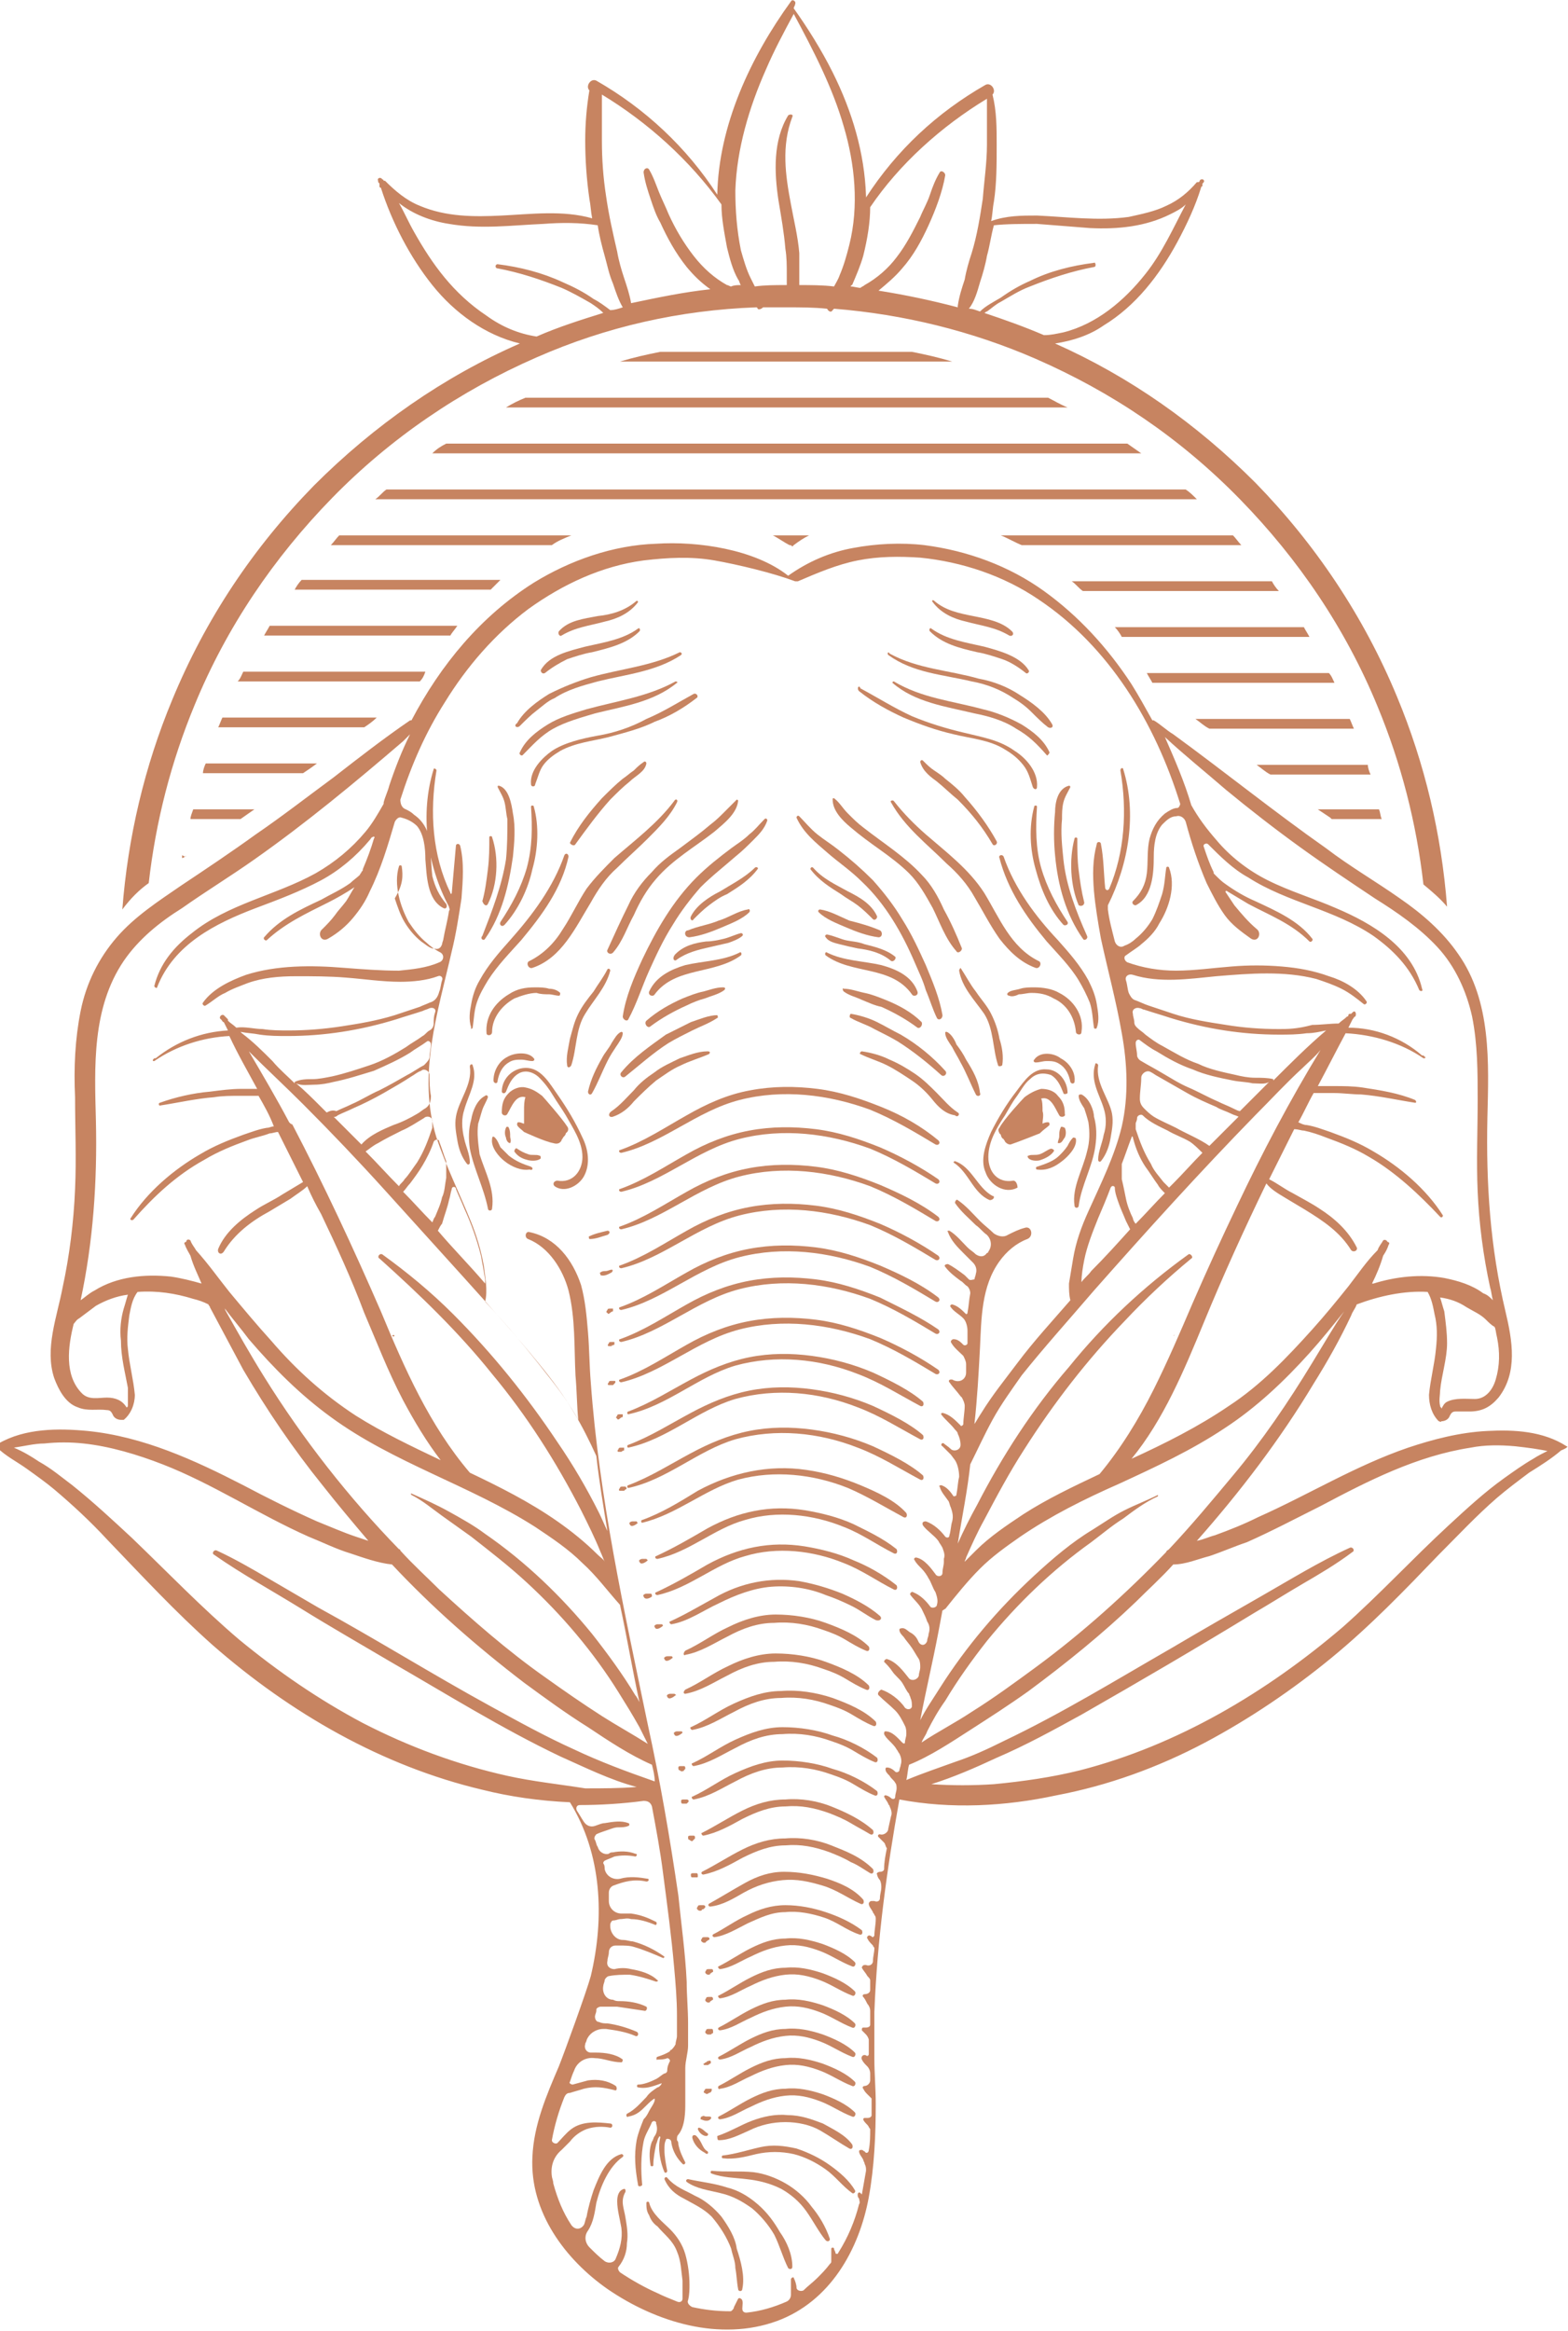 <?xml version="1.0" encoding="utf-8"?>
<!-- Generator: Adobe Illustrator 23.0.1, SVG Export Plug-In . SVG Version: 6.00 Build 0)  -->
<svg version="1.1" id="Layer_1" xmlns="http://www.w3.org/2000/svg" xmlns:xlink="http://www.w3.org/1999/xlink" x="0px" y="0px"
	 viewBox="0 0 112.8 167.6" style="enable-background:new 0 0 112.8 167.6;" xml:space="preserve">
<style type="text/css">
	.st0{fill:#C78461;}
</style>
<path class="st0" d="M84.5,96C84.4,96,84.4,96.1,84.5,96C84.5,96.1,84.5,96,84.5,96"/>
<path class="st0" d="M111.4,104.3c-0.4,0.2-0.8,0.4-1.1,0.6c-0.7,0.4-1.4,0.9-2.1,1.4c-1.4,1-2.7,2.2-4,3.4c-2.6,2.4-5,5-7.6,7.3
	c-5.5,4.7-11.9,8.5-18.9,10.3c-2,0.5-4.1,0.8-6.2,1c-1.5,0.1-3,0.1-4.5,0c1.6-0.5,3.2-1.2,4.7-1.9c2.1-0.9,4.1-2,6.1-3.1
	c4.2-2.4,8.3-4.8,12.4-7.3c1.2-0.7,2.3-1.4,3.5-2.1c1.2-0.7,2.4-1.4,3.6-2.3c0.2-0.1,0-0.4-0.2-0.3c-2.2,1-4.3,2.3-6.4,3.5
	c-2.1,1.2-4.2,2.4-6.4,3.7c-4,2.3-7.9,4.7-12.1,6.7c-1.2,0.6-2.3,1.1-3.5,1.5c-1.1,0.4-2.3,0.8-3.5,1.3c0.1-0.4,0.1-0.8,0.2-1.1
	c0,0,0,0,0,0c1.5-0.6,3-1.6,4.4-2.5c1.4-0.9,2.8-1.8,4.2-2.8c2.7-2,5.3-4.1,7.7-6.4c0.9-0.9,1.9-1.8,2.7-2.7c0.9,0,1.8-0.4,2.6-0.6
	c0.9-0.3,1.8-0.7,2.7-1c1.8-0.8,3.5-1.7,5.3-2.6c3.4-1.8,6.9-3.6,10.8-4.2c1-0.2,2.1-0.2,3.2-0.1c0.9,0.1,1.7,0.2,2.6,0.4
	C111.7,104.2,111.6,104.3,111.4,104.3 M63.2,121.9c0.4,0.4,0.8,0.7,1.2,1.1c0.3,0.3,0.5,0.7,0.7,1.1c0.1,0.2,0.1,0.4,0.1,0.6
	c0,0.2-0.1,0.4-0.1,0.6c0,0.1-0.1,0.1-0.2,0l0,0c-0.3-0.3-0.7-0.8-1.2-0.8c-0.1,0-0.1,0.1-0.1,0.2c0.1,0.2,0.2,0.3,0.4,0.5
	c0.2,0.2,0.4,0.4,0.5,0.6c0.1,0.1,0.1,0.2,0.2,0.3c0.1,0.2,0.2,0.5,0.1,0.8c0,0.1-0.1,0.3-0.1,0.4c0,0.1-0.2,0.2-0.3,0.1
	c-0.2-0.2-0.4-0.3-0.6-0.3c-0.1,0-0.1,0.1-0.1,0.1c0,0.2,0.1,0.3,0.3,0.5c0.1,0.2,0.3,0.3,0.4,0.5l0,0c0.1,0.1,0.1,0.3,0.1,0.4
	c0,0.2-0.1,0.4-0.1,0.6c0,0.2-0.2,0.2-0.3,0.1c-0.1-0.1-0.3-0.2-0.4-0.2c-0.1,0-0.1,0.1-0.1,0.1c0.1,0.2,0.2,0.3,0.3,0.5
	c0,0.1,0.1,0.1,0.1,0.2c0.1,0.2,0.2,0.5,0.1,0.7l-0.2,0.9c0,0.3-0.4,0.5-0.6,0.4c0,0,0,0,0,0c-0.1,0-0.2,0.1-0.1,0.2
	c0.1,0.1,0.3,0.3,0.4,0.4c0.1,0.1,0.1,0.3,0.2,0.4c-0.1,0.5-0.2,1-0.2,1.5c0,0.1-0.1,0.2-0.3,0.2c0,0,0,0,0,0
	c-0.1,0-0.3,0.1-0.2,0.2c0,0.1,0.1,0.3,0.2,0.4l0,0c0.1,0.2,0.1,0.4,0.1,0.5c0,0.3-0.1,0.5-0.1,0.8c0,0.2-0.2,0.3-0.4,0.2
	c-0.1,0-0.1,0-0.2,0c-0.1,0-0.2,0.1-0.2,0.2c0,0.2,0.2,0.4,0.3,0.6c0,0.1,0.1,0.1,0.1,0.2c0.1,0.1,0.1,0.2,0.1,0.3
	c0,0.4-0.1,0.8-0.1,1.2c0,0-0.1,0.1-0.1,0.1c-0.1,0-0.1-0.1-0.2-0.1c-0.1-0.1-0.3,0.1-0.2,0.2c0.1,0.2,0.2,0.3,0.4,0.5h0
	c0,0.1,0.1,0.1,0.1,0.2c0,0.3-0.1,0.6-0.1,0.9c0,0.3-0.3,0.4-0.5,0.3c0,0-0.1,0-0.1,0c-0.1,0-0.2,0.1-0.2,0.2
	c0.1,0.2,0.3,0.4,0.4,0.6c0.1,0.1,0.2,0.2,0.2,0.3c0,0.2,0,0.5,0,0.7c0,0.2-0.2,0.3-0.4,0.3c0,0,0,0,0,0c-0.1,0-0.2,0.1-0.1,0.2
	c0.1,0.1,0.2,0.3,0.3,0.5c0.1,0.1,0.2,0.3,0.2,0.5c0,0.3,0,0.7,0,1c0,0.1-0.1,0.2-0.3,0.2c-0.1,0-0.1,0-0.2,0
	c-0.1,0-0.1,0.1-0.1,0.2c0.1,0.1,0.2,0.2,0.3,0.3c0.1,0.1,0.2,0.3,0.2,0.4c0,0.3,0,0.7,0,1c0,0.1-0.1,0.2-0.2,0.1l0,0
	c-0.2-0.1-0.4,0.1-0.3,0.3c0.1,0.2,0.2,0.3,0.4,0.5c0.1,0.1,0.2,0.3,0.2,0.5c0,0.2,0,0.3,0,0.5c0,0.2-0.2,0.4-0.4,0.4h0
	c-0.1,0-0.2,0.1-0.1,0.2c0.1,0.2,0.2,0.3,0.3,0.4c0.1,0.1,0.2,0.2,0.3,0.3c0,0.4,0,0.8,0,1.2c0,0.1-0.1,0.2-0.3,0.2
	c-0.1,0-0.1,0-0.2,0c-0.1,0-0.1,0.1-0.1,0.1c0,0.1,0.2,0.3,0.3,0.4c0.1,0.1,0.1,0.2,0.2,0.3c0,0.5,0,1-0.1,1.5
	c0,0.2-0.2,0.3-0.3,0.1c-0.1,0-0.1-0.1-0.2-0.1c-0.1,0-0.2,0-0.2,0.1c0,0.2,0.2,0.4,0.3,0.6c0,0.1,0.1,0.2,0.1,0.3
	c0.1,0.2,0.1,0.3,0.1,0.5c-0.1,0.6-0.2,1.1-0.3,1.7c0,0,0,0-0.1-0.1c-0.1-0.1-0.2,0-0.2,0.1c0,0.1,0,0.2,0.1,0.3v0
	c0,0.1,0.1,0.3,0,0.4c-0.3,1.2-0.8,2.4-1.5,3.5c0,0.1-0.2,0.1-0.2,0c0-0.1-0.1-0.2-0.1-0.3c0-0.1-0.2-0.1-0.2,0c0,0.3,0,0.6,0,0.9
	c0,0.1,0,0.1-0.1,0.2c-0.3,0.4-0.6,0.7-0.9,1c-0.3,0.3-0.7,0.6-1,0.9c-0.2,0.1-0.5,0-0.5-0.2c0-0.2-0.1-0.5-0.2-0.7
	c0-0.1-0.2,0-0.2,0.1c0,0.4,0,0.7,0,1.1v0c0,0.2-0.1,0.4-0.3,0.5c-0.9,0.4-1.9,0.7-2.9,0.8c-0.2,0-0.3-0.1-0.3-0.3
	c0-0.2,0.1-0.6-0.1-0.7c0,0-0.1-0.1-0.2,0c-0.1,0.2-0.2,0.4-0.3,0.6c0,0.1-0.1,0.2-0.1,0.2c-0.1,0.1-0.1,0.1-0.2,0.1
	c-0.9,0-1.8-0.1-2.7-0.3c-0.2-0.1-0.4-0.3-0.3-0.5c0.1-0.4,0.1-0.8,0.1-1.1c0-0.7-0.1-1.5-0.3-2.2c-0.2-0.7-0.6-1.3-1.1-1.8
	c-0.5-0.5-1.3-1.1-1.5-1.9c0-0.1-0.2-0.1-0.2,0c0,0.3,0,0.6,0.2,0.9c0.1,0.3,0.3,0.6,0.6,0.8c0.5,0.6,1.1,1,1.4,1.8
	c0.3,0.7,0.3,1.4,0.4,2.1c0,0.3,0,0.7,0,1c0,0.1,0,0.2,0,0.3c0,0.2-0.2,0.3-0.4,0.2c-0.5-0.2-1-0.4-1.4-0.6
	c-0.9-0.4-1.8-0.9-2.7-1.5c-0.1-0.1-0.2-0.3-0.1-0.4c0.4-0.5,0.6-1.1,0.6-1.7c0.1-0.6,0-1.2-0.1-1.8c-0.1-0.7-0.4-1.2,0-1.9
	c0-0.1,0-0.2-0.1-0.2c-0.4,0.1-0.5,0.5-0.5,0.9c0,0.6,0.2,1.3,0.3,1.9c0.1,0.8-0.1,1.5-0.4,2.2c-0.1,0.3-0.5,0.4-0.8,0.2
	c-0.4-0.3-0.8-0.7-1.1-1c-0.3-0.3-0.4-0.8-0.1-1.2c0.4-0.6,0.5-1.4,0.6-2c0.3-1.2,0.9-2.6,1.9-3.3c0.1-0.1,0-0.2-0.1-0.2
	c-1.1,0.3-1.6,1.6-2,2.6c-0.2,0.6-0.4,1.3-0.5,1.9c-0.1,0.2-0.1,0.4-0.2,0.6c-0.2,0.3-0.6,0.4-0.9,0c-0.6-0.9-1-1.9-1.3-3
	c0-0.2-0.1-0.4-0.1-0.5c-0.1-0.7,0.1-1.4,0.7-1.9c0.2-0.2,0.4-0.4,0.6-0.6c0.3-0.4,0.7-0.7,1.2-0.9c0.6-0.2,1.2-0.2,1.7-0.1
	c0.2,0,0.2-0.3,0-0.3c-0.9-0.1-2-0.2-2.8,0.4c-0.4,0.3-0.7,0.7-1,1c-0.1,0.1-0.4,0-0.4-0.2c0.2-1.1,0.5-2.1,0.9-3.1l0,0
	c0.1-0.2,0.2-0.3,0.4-0.3c0.3-0.1,0.7-0.2,1-0.3c0.8-0.2,1.4-0.1,2.2,0.1c0.2,0.1,0.2-0.2,0.1-0.3c-0.6-0.4-1.3-0.5-2-0.4
	c-0.4,0.1-0.7,0.2-1.1,0.3h0c-0.1,0-0.3-0.1-0.2-0.2c0.1-0.3,0.2-0.6,0.3-0.8c0.2-0.6,0.8-1,1.5-0.9c0,0,0,0,0,0
	c0.6,0,1.2,0.3,1.9,0.3c0.1,0,0.1-0.2,0.1-0.2c-0.5-0.4-1.3-0.5-1.9-0.5c-0.1,0-0.2,0-0.4,0c-0.3,0-0.5-0.3-0.4-0.6
	c0-0.1,0.1-0.2,0.1-0.3c0.2-0.5,0.7-0.8,1.2-0.8c0.1,0,0.1,0,0.2,0c0.7,0.1,1.4,0.2,2.1,0.5c0.2,0.1,0.3-0.2,0.1-0.3
	c-0.7-0.3-1.4-0.5-2.1-0.6c-0.2,0-0.4,0-0.6-0.1c-0.2,0-0.3-0.2-0.3-0.4c0-0.1,0.1-0.3,0.1-0.4c0,0,0,0,0-0.1c0-0.1,0.2-0.2,0.3-0.2
	c0.4,0,0.8,0,1.2,0c0.7,0.1,1.3,0.2,2,0.3c0.1,0,0.2-0.2,0.1-0.3c-0.6-0.3-1.3-0.4-1.9-0.4c-0.2,0-0.3,0-0.5-0.1
	c-0.5,0-0.8-0.5-0.7-1c0-0.1,0.1-0.3,0.1-0.4c0-0.1,0.2-0.3,0.3-0.3c0.5-0.1,1-0.1,1.5-0.1c0.7,0.1,1.3,0.3,1.9,0.5
	c0.1,0,0.2-0.1,0.1-0.1c-0.5-0.5-1.3-0.7-1.9-0.8c-0.4-0.1-0.8-0.1-1.2,0c-0.3,0-0.6-0.2-0.5-0.6c0-0.2,0.1-0.4,0.1-0.6
	c0-0.3,0.2-0.5,0.5-0.5c0.1,0,0.1,0,0.2,0c0.4,0,0.8,0,1.1,0.1c0.7,0.2,1.4,0.5,2.1,0.8c0.1,0,0.1-0.1,0.1-0.1
	c-0.7-0.5-1.5-0.9-2.3-1.1c-0.2,0-0.4-0.1-0.7-0.1c-0.5,0-0.9-0.5-0.9-1c0,0,0-0.1,0-0.1c0-0.1,0.1-0.3,0.2-0.3
	c0.2,0,0.4-0.1,0.5-0.1c0.3,0,0.5-0.1,0.8,0c0.6,0,1.2,0.2,1.7,0.4c0.1,0.1,0.2-0.1,0.1-0.2c-0.6-0.3-1.1-0.5-1.8-0.6
	c-0.2,0-0.5,0-0.7,0c-0.5,0-0.9-0.4-0.9-0.9c0-0.2,0-0.4,0-0.6c0-0.2,0.1-0.4,0.3-0.5c0.8-0.3,1.5-0.5,2.4-0.3
	c0.2,0,0.2-0.2,0.1-0.2c-0.6-0.1-1.3-0.2-2,0c-0.5,0.1-1-0.2-1.1-0.7c0-0.1,0-0.3-0.1-0.4c0-0.1,0-0.1,0.1-0.2
	c0.2-0.1,0.5-0.2,0.7-0.3c0.5-0.1,1-0.1,1.5,0c0.1,0,0.2-0.2,0-0.2c-0.5-0.2-1.1-0.2-1.6-0.1c-0.1,0-0.2,0-0.3,0.1
	c-0.3,0.1-0.7-0.1-0.8-0.5c-0.1-0.1-0.1-0.3-0.2-0.5c-0.1-0.1,0-0.3,0.1-0.4l0,0c0.2-0.1,0.5-0.2,0.8-0.3c0.3-0.1,0.5-0.2,0.8-0.2
	c0.2,0,0.5,0,0.7-0.1c0.1,0,0.1-0.2,0-0.2c-0.5-0.2-1.1-0.1-1.7,0c-0.2,0-0.4,0.1-0.7,0.2c-0.3,0.1-0.6,0-0.8-0.3
	c-0.2-0.3-0.3-0.5-0.5-0.8c-0.1-0.2,0-0.4,0.2-0.4c1.5,0,3.1-0.1,4.6-0.3c0.3,0,0.5,0.1,0.6,0.4c0.3,1.6,0.6,3.2,0.8,4.8
	c0.3,2.3,0.6,4.5,0.8,6.8c0.1,1.1,0.2,2.3,0.2,3.4c0,0.5,0,1,0,1.5c0,0.2-0.1,0.4-0.1,0.6c-0.1,0.2-0.2,0.3-0.3,0.4
	c0,0-0.1,0-0.1,0.1c-0.3,0.2-0.6,0.3-0.9,0.4c-0.1,0-0.1,0.3,0,0.2c0.2,0,0.5,0,0.7-0.1c0.1,0,0.2,0.1,0.2,0.2l0,0
	c-0.1,0.2-0.2,0.4-0.2,0.7c0,0.1-0.1,0.2-0.2,0.2c-0.2,0.1-0.4,0.3-0.6,0.4c-0.4,0.2-0.9,0.4-1.3,0.4c-0.1,0-0.1,0.2,0,0.2
	c0.5,0.1,0.9,0,1.7-0.3v0c0,0.1-0.2,0.3-0.3,0.3c-0.3,0.2-0.6,0.4-0.8,0.7c-0.4,0.4-0.8,0.9-1.4,1.2c-0.1,0.1,0,0.3,0.1,0.2
	c0.6-0.1,0.9-0.4,1.3-0.8c0.2-0.2,0.4-0.4,0.6-0.5c0,0,0,0,0,0.1c0,0.2-0.3,0.6-0.4,0.8c-0.1,0.2-0.2,0.4-0.4,0.6
	c-0.2,0.5-0.4,1-0.5,1.5c-0.2,1.1-0.1,2.1,0.1,3.2c0,0.2,0.3,0.1,0.3,0c-0.1-1-0.1-2.1,0.1-3.1c0.1-0.5,0.4-0.9,0.6-1.4c0,0,0,0,0,0
	c0.1-0.1,0.2-0.1,0.3,0c0,0,0,0,0,0.1c0.1,0.3,0.1,0.6-0.1,0.9c-0.1,0.1-0.1,0.3-0.2,0.4c-0.2,0.5-0.2,1.1-0.1,1.7
	c0,0.1,0.2,0.1,0.2,0c0-0.5,0.1-1,0.2-1.5c0.1-0.2,0.1-0.4,0.2-0.5c0-0.1,0.1-0.1,0.1,0l0,0c-0.2,0.8,0,1.8,0.3,2.5
	c0.1,0.1,0.2,0,0.2-0.1c-0.1-0.5-0.2-1-0.2-1.5c0-0.3,0-0.5,0.1-0.7c0-0.1,0.1-0.1,0.1-0.1h0h0c0.2,0,0.3,0.1,0.3,0.3
	c0.1,0.6,0.4,1.1,0.8,1.5c0.1,0.1,0.2,0,0.2-0.1c-0.2-0.4-0.4-0.8-0.5-1.3c0-0.1,0-0.2-0.1-0.3c0-0.2,0-0.3,0.1-0.4
	c0.5-0.6,0.5-1.7,0.5-2.3c0-0.8,0-1.6,0-2.4c0,0,0-0.1,0-0.1c0-0.5,0.2-1.1,0.2-1.6c0-0.5,0-1.1,0-1.6c0-1-0.1-2-0.1-3
	c-0.1-2.1-0.4-4.2-0.6-6.2c-0.6-4.1-1.3-8.2-2.2-12.3c-1.7-8.2-3.5-16.3-4.1-24.6c-0.1-1.2-0.1-2.4-0.2-3.6
	c-0.1-1.2-0.2-2.3-0.5-3.4c-0.6-1.8-1.8-3.4-3.7-3.8c-0.3-0.1-0.4,0.4-0.1,0.5c1.5,0.6,2.5,2.2,2.9,3.7c0.5,2,0.4,4.1,0.5,6.1
	c0.1,1.1,0.1,2.2,0.2,3.2c-0.6-1.1-1.4-2.2-2.2-3.2c-1.4-1.8-2.9-3.6-4.5-5.3c0.2-0.8,0-1.8-0.1-2.6c-0.2-1.1-0.5-2.1-0.9-3.1
	c-0.8-2-1.8-4-2.5-6.1c-1.4-4.5,0.1-9,1.1-13.4c0.3-1.2,0.5-2.5,0.7-3.8c0.1-1.3,0.2-2.6-0.1-3.8c-0.1-0.2-0.3-0.1-0.3,0
	c-0.1,1.1-0.2,2.3-0.3,3.4v0c0,0.1-0.1,0.1-0.1,0c-1.3-2.7-1.5-5.8-1-8.8c0-0.1-0.2-0.2-0.2-0.1c-1,3.2-0.5,6.9,1.1,9.9
	c0,0.1,0.1,0.2,0,0.3c-0.1,0.7-0.3,1.4-0.4,2c0,0.1-0.1,0.3-0.1,0.4c-0.1,0.3-0.3,0.4-0.6,0.3c0,0,0,0-0.1,0
	c-0.3-0.1-0.5-0.3-0.8-0.5c-0.5-0.4-0.9-0.9-1.2-1.4c-0.3-0.5-0.5-1.1-0.7-1.7C29,63.6,29,63,28.9,62.3c0-0.1-0.2-0.1-0.2,0
	c-0.4,1.3,0.1,2.9,0.7,4c0.4,0.6,0.8,1.1,1.3,1.5c0.2,0.2,0.6,0.5,1,0.7c0.3,0.2,0.2,0.6-0.1,0.7c-0.9,0.4-1.9,0.5-2.9,0.6
	c-1.3,0-2.6-0.1-3.9-0.2c-2.4-0.2-4.9-0.2-7.1,0.5c-1.1,0.4-2.4,1-3.1,2c-0.1,0.1,0.1,0.3,0.2,0.2c0.5-0.3,0.9-0.7,1.4-0.9
	c0.5-0.3,1.1-0.5,1.6-0.7c1.1-0.4,2.3-0.5,3.5-0.5c1.2,0,2.4,0,3.6,0.1c1.3,0.1,2.6,0.3,3.9,0.3c0.9,0,1.9-0.1,2.7-0.4
	c0.2-0.1,0.4,0.1,0.3,0.3c-0.1,0.3-0.1,0.6-0.2,0.8c-0.1,0.4-0.3,0.7-0.7,0.8c-0.2,0.1-0.5,0.2-0.7,0.3c-0.6,0.2-1.2,0.4-1.8,0.6
	c-1.3,0.4-2.5,0.6-3.8,0.8c-1.3,0.2-2.6,0.3-3.8,0.3c-0.6,0-1.3,0-1.9-0.1c-0.6,0-1.3-0.2-1.9-0.1c-0.2-0.2-0.4-0.3-0.6-0.5
	c0,0,0,0,0-0.1c-0.1-0.1-0.2-0.2-0.2-0.2c0,0-0.1-0.1-0.1-0.1c-0.2-0.1-0.4,0.2-0.2,0.3c0.1,0.1,0.1,0.2,0.2,0.2
	c0.1,0.2,0.2,0.4,0.3,0.6c-1.9,0.1-3.7,0.8-5.2,2c0,0-0.1,0-0.1,0c0,0,0,0-0.1,0.1c0,0,0,0.1,0,0.1c0,0,0,0,0.1,0
	c1.6-1.1,3.5-1.7,5.4-1.8c0.6,1.3,1.3,2.5,2,3.8c-0.4,0-0.7,0-1.1,0c-0.8,0-1.5,0.1-2.3,0.2c-1.2,0.1-2.5,0.4-3.6,0.8
	c-0.1,0-0.1,0.2,0,0.2c1.3-0.2,2.6-0.5,3.9-0.6c0.6-0.1,1.2-0.1,1.9-0.1c0.4,0,0.9,0,1.3,0c0.4,0.7,0.8,1.4,1.1,2.2
	c-0.2,0-0.3,0.1-0.5,0.1c-0.6,0.1-1.1,0.3-1.7,0.5c-1.1,0.4-2.1,0.8-3.1,1.4c-1.9,1.1-3.8,2.7-5,4.6c-0.1,0.1,0.1,0.2,0.2,0.1
	c1.5-1.7,3.1-3.2,5.1-4.3c1-0.6,2-1,3.1-1.4c0.5-0.2,1.1-0.3,1.6-0.5c0.2,0,0.4-0.1,0.6-0.1c0.6,1.2,1.2,2.4,1.8,3.6
	c-0.5,0.3-1,0.6-1.5,0.9c-0.6,0.4-1.3,0.7-1.9,1.1c-1.1,0.7-2.2,1.6-2.7,2.8c-0.1,0.3,0.2,0.5,0.4,0.2c0.8-1.3,2-2.2,3.3-2.9
	c0.5-0.3,1-0.6,1.5-0.9c0.4-0.3,0.9-0.6,1.2-0.9c0.3,0.7,0.6,1.3,1,2c1.1,2.3,2.2,4.7,3.1,7.1c0.9,2.1,1.7,4.2,2.8,6.3
	c0.8,1.5,1.7,3,2.7,4.3c-2.1-1-4.2-2-6.1-3.2c-2.3-1.5-4.3-3.3-6.1-5.4c-1-1.1-2-2.3-3-3.5c-0.8-1-1.5-2-2.4-3
	c-0.1-0.2-0.3-0.4-0.4-0.7c-0.1-0.1-0.3-0.1-0.3,0.1c-0.1,0-0.2,0.1-0.1,0.2c0.1,0.3,0.3,0.6,0.4,0.8c0.2,0.7,0.5,1.3,0.8,2
	c-0.7-0.2-1.5-0.4-2.2-0.5c-1.9-0.2-3.9,0-5.5,1c-0.4,0.2-0.7,0.5-1,0.7c0.9-4.2,1.2-8.5,1.1-12.9c-0.1-3.9-0.3-8.1,2-11.5
	c1.1-1.6,2.6-2.8,4.2-3.8c1.7-1.2,3.5-2.3,5.2-3.5c3.7-2.6,7.2-5.5,10.7-8.5c0.2-0.2,0.3-0.3,0.5-0.5c-0.6,1.2-1.1,2.5-1.5,3.7
	c-0.1,0.4-0.3,0.8-0.4,1.2c0,0,0,0.1,0,0.1c-0.4,0.7-0.8,1.4-1.3,2c-1,1.2-2.2,2.2-3.6,3c-2.9,1.6-6.3,2.2-8.9,4.3
	c-1.3,1-2.3,2.2-2.7,3.8c0,0.1,0.2,0.2,0.2,0.1c1.2-3.1,4.2-4.6,7.1-5.7c1.6-0.6,3.2-1.2,4.7-2c1.3-0.7,2.5-1.7,3.5-2.9
	c0.1-0.1,0.1-0.2,0.2-0.2c0.1-0.1,0.2,0,0.1,0.1c-0.2,0.7-0.5,1.5-0.8,2.2c0,0.1,0,0.1-0.1,0.2c0,0.1-0.1,0.1-0.1,0.2
	c-0.2,0.2-0.5,0.4-0.7,0.6c-0.7,0.5-1.4,0.8-2.1,1.2c-1.5,0.7-3,1.4-4.1,2.7c-0.1,0.1,0.1,0.3,0.2,0.2c1.3-1.2,2.8-1.9,4.4-2.7
	c0.6-0.3,1.3-0.7,1.9-1.1c-0.2,0.3-0.4,0.7-0.6,1c-0.3,0.4-0.6,0.7-0.8,1c-0.3,0.4-0.6,0.7-0.9,1c-0.4,0.3-0.1,1,0.4,0.7
	c0.7-0.4,1.3-0.9,1.8-1.5c0.5-0.6,0.9-1.2,1.2-1.9c0.8-1.6,1.3-3.3,1.8-5l0,0c0.1-0.2,0.3-0.4,0.5-0.3c0.4,0.1,0.8,0.3,1.1,0.6
	c0.5,0.6,0.6,1.6,0.6,2.4c0.1,1.1,0.1,2.9,1.3,3.5c0.2,0.1,0.3-0.1,0.2-0.3c-0.5-0.6-0.8-1.2-1-2c-0.1-0.9-0.1-1.7-0.2-2.6
	c-0.1-0.7-0.5-1.4-1.1-1.8c-0.2-0.2-0.4-0.3-0.6-0.4c-0.3-0.1-0.4-0.4-0.4-0.7c0.8-2.5,1.8-4.8,3.2-7c1.6-2.6,3.6-4.9,6-6.7
	c2.5-1.8,5.3-3.1,8.3-3.5c1.7-0.2,3.4-0.3,5.1,0c1.7,0.3,4.2,0.9,5.8,1.5c0,0,0.1,0,0.2,0c1.4-0.6,2.8-1.2,4.3-1.5
	c1.5-0.3,3-0.3,4.5-0.2c3,0.3,6,1.3,8.5,3c5.1,3.4,8.4,8.9,10.2,14.7v0c0,0.1-0.1,0.3-0.2,0.3c-0.3,0-0.6,0.2-0.9,0.4
	c-0.6,0.5-0.9,1.1-1.1,1.8c-0.2,0.8-0.1,1.7-0.2,2.5c-0.1,0.8-0.4,1.4-1,2c-0.1,0.1,0,0.3,0.2,0.3c1.2-0.6,1.3-2.3,1.3-3.5
	c0-0.8,0.1-1.7,0.6-2.3c0.3-0.3,0.6-0.6,1-0.6c0.3-0.1,0.6,0.1,0.7,0.4c0.4,1.5,0.9,3,1.5,4.4c0.4,0.8,0.8,1.6,1.3,2.3
	c0.5,0.7,1.2,1.2,1.9,1.7c0.5,0.3,0.8-0.4,0.4-0.7c-0.6-0.5-1.1-1.1-1.6-1.7c-0.2-0.3-0.4-0.6-0.6-0.9c-0.1-0.1,0-0.2,0.1-0.1
	c0.5,0.3,1,0.6,1.5,0.9c1.5,0.8,3.1,1.4,4.4,2.7c0.1,0.1,0.3-0.1,0.2-0.2c-1-1.3-2.6-2-4.1-2.7c-0.7-0.3-1.4-0.7-2.1-1.2
	c-0.3-0.2-0.5-0.4-0.8-0.7c-0.1-0.1-0.1-0.1-0.1-0.2c-0.3-0.6-0.5-1.2-0.7-1.8c-0.1-0.2,0.2-0.3,0.3-0.2c0.9,0.9,1.8,1.8,2.9,2.4
	c2.8,1.8,6.2,2.3,9,4.2c1.4,1,2.6,2.2,3.3,3.9c0.1,0.1,0.3,0.1,0.2-0.1c-0.7-3-3.6-4.7-6.2-5.8c-1.6-0.7-3.3-1.2-4.9-2
	c-1.4-0.7-2.7-1.7-3.7-2.9c-0.7-0.8-1.3-1.6-1.8-2.5c0,0,0,0,0,0c-0.5-1.7-1.2-3.3-1.9-4.9c1.4,1.3,2.9,2.5,4.4,3.8
	c1.7,1.4,3.5,2.8,5.3,4.1c1.8,1.3,3.6,2.5,5.4,3.7c1.6,1,3.2,2.1,4.5,3.5c1.3,1.4,2.1,3.2,2.5,5c0.4,2,0.4,4,0.4,6
	c0,2.2-0.1,4.4,0,6.6c0.1,2.3,0.4,4.6,0.9,6.9c0.1,0.3,0.1,0.6,0.2,0.9c-0.2-0.2-0.4-0.4-0.7-0.5c-0.8-0.6-1.8-0.9-2.8-1.1
	c-1.7-0.3-3.5-0.1-5.1,0.4c0,0-0.1,0-0.1,0c0.3-0.6,0.6-1.3,0.8-2c0.2-0.3,0.3-0.5,0.4-0.8c0.1-0.1,0-0.2-0.1-0.2
	c0-0.1-0.2-0.2-0.3-0.1c-0.1,0.2-0.3,0.4-0.4,0.7c-0.8,0.8-1.4,1.7-2.1,2.6c-0.8,1-1.7,2.1-2.6,3.1c-1.8,2-3.7,4-6,5.5
	c-2.2,1.5-4.6,2.7-7,3.8c2.3-2.8,3.8-6.4,5.2-9.8c1.4-3.4,2.9-6.7,4.5-10c0.3,0.4,0.8,0.7,1.3,1c0.5,0.3,1,0.6,1.5,0.9
	c1.3,0.8,2.5,1.6,3.3,2.9c0.2,0.2,0.5,0,0.4-0.2c-0.6-1.2-1.6-2.1-2.7-2.8c-0.6-0.4-1.2-0.7-1.9-1.1c-0.6-0.3-1.1-0.7-1.7-1
	c0.6-1.2,1.2-2.4,1.8-3.6c0.3,0,0.5,0.1,0.7,0.1c0.5,0.1,1.1,0.3,1.6,0.5c1.1,0.4,2.1,0.8,3.1,1.4c1.9,1.1,3.6,2.7,5.1,4.3
	c0.1,0.1,0.2,0,0.2-0.1c-1.2-1.9-3.1-3.5-5-4.6c-1-0.6-2-1-3.1-1.4c-0.6-0.2-1.1-0.4-1.7-0.5c-0.2,0-0.4-0.1-0.6-0.2
	c0.4-0.7,0.7-1.4,1.1-2.1c0.5,0,1,0,1.5,0c0.6,0,1.3,0.1,1.9,0.1c1.3,0.1,2.6,0.4,3.9,0.6c0.1,0,0.1-0.1,0-0.2
	c-1.2-0.5-2.5-0.7-3.8-0.9c-0.7-0.1-1.4-0.1-2-0.1c-0.4,0-0.8,0-1.2,0c0.7-1.3,1.3-2.5,2-3.8c2,0.1,4,0.7,5.6,1.8c0,0,0.1,0,0.1,0
	c0,0,0.1-0.1,0-0.1c0,0,0,0-0.1-0.1c0,0-0.1,0-0.1,0c-1.5-1.3-3.4-2-5.3-2c0.1-0.2,0.2-0.4,0.3-0.6c0.1-0.1,0.1-0.2,0.2-0.2
	c0.1-0.2,0-0.5-0.2-0.3c0,0-0.1,0.1-0.1,0.1c-0.1,0-0.2,0-0.2,0.1c0,0,0,0.1-0.1,0.1c-0.2,0.2-0.4,0.3-0.6,0.5
	c-0.6,0-1.3,0.1-1.9,0.1C93.3,74,92.6,74,92,74c-1.3,0-2.6-0.1-3.8-0.3c-1.3-0.2-2.6-0.4-3.8-0.8c-0.6-0.2-1.2-0.4-1.8-0.6
	c-0.3-0.1-0.7-0.3-1-0.4c-0.2-0.1-0.3-0.3-0.4-0.5c-0.1-0.3-0.1-0.6-0.2-0.9c-0.1-0.3,0.2-0.5,0.5-0.4c1.9,0.6,4,0.3,6,0.1
	c2.4-0.2,4.9-0.4,7.2,0.2c0.6,0.2,1.2,0.4,1.8,0.7c0.6,0.3,1.1,0.7,1.6,1.1c0.1,0.1,0.3-0.1,0.2-0.2c-0.6-0.9-1.7-1.5-2.7-1.8
	c-1.1-0.4-2.2-0.6-3.4-0.7c-1.2-0.1-2.4-0.1-3.6,0c-1.3,0.1-2.7,0.3-4,0.3c-1.2,0-2.4-0.2-3.5-0.6c-0.2-0.1-0.3-0.4-0.1-0.5
	c0.4-0.3,0.9-0.6,1.1-0.8c0.5-0.4,1-0.9,1.3-1.5c0.7-1.1,1.2-2.7,0.7-4c0-0.1-0.2-0.1-0.2,0c-0.1,0.6-0.1,1.2-0.3,1.9
	c-0.2,0.6-0.4,1.2-0.7,1.8c-0.3,0.5-0.7,1-1.2,1.4c-0.2,0.2-0.5,0.4-0.8,0.5l0,0c-0.3,0.2-0.6,0-0.7-0.3c-0.2-0.8-0.4-1.5-0.5-2.3
	c0-0.1,0-0.2,0-0.3c1.5-3,2.1-6.6,1.1-9.8c0-0.1-0.2-0.1-0.2,0.1c0.5,2.9,0.3,5.9-0.8,8.5c-0.1,0.2-0.3,0.1-0.3-0.1
	c-0.1-1-0.1-2.1-0.3-3.1c0-0.2-0.3-0.2-0.3,0c-0.3,1.1-0.3,2.2-0.2,3.4c0.1,1.1,0.3,2.3,0.5,3.4c0.5,2.3,1.1,4.5,1.5,6.8
	c0.4,2.2,0.5,4.5,0,6.7c-0.5,2.1-1.5,4.1-2.4,6.1c-0.5,1.1-0.9,2.2-1.1,3.4c-0.1,0.6-0.2,1.2-0.3,1.8c0,0.4,0,0.8,0.1,1.2
	c-1.3,1.5-2.6,2.9-3.8,4.5c-0.9,1.2-1.8,2.3-2.6,3.6c-0.2,0.3-0.3,0.5-0.5,0.8c0.2-1.8,0.3-3.6,0.4-5.5c0.1-2.1,0.1-4.4,1.4-6.2
	c0.5-0.7,1.2-1.3,2-1.6c0.5-0.2,0.3-1-0.2-0.8c-0.4,0.1-0.8,0.3-1.2,0.5c-0.3,0.2-0.7,0.1-1-0.1c-0.3-0.3-0.7-0.6-1-0.9
	c-0.5-0.5-1-1.1-1.6-1.5c-0.1-0.1-0.2,0.1-0.2,0.2c0.4,0.6,1,1.1,1.5,1.6c0.3,0.2,0.5,0.5,0.8,0.7c0.3,0.3,0.4,0.8,0.1,1.2
	c0,0,0,0.1-0.1,0.1c-0.2,0.3-0.5,0.3-0.8,0.1c-0.2-0.2-0.4-0.3-0.6-0.5c-0.4-0.4-0.8-0.9-1.3-1.2c-0.1,0-0.2,0-0.1,0.1
	c0.2,0.6,0.7,1.1,1.1,1.5c0.2,0.2,0.5,0.5,0.7,0.7c0.2,0.2,0.3,0.5,0.2,0.8c0,0.1-0.1,0.3-0.1,0.4C70,92,69.8,92.1,69.7,92
	c-0.1-0.1-0.2-0.2-0.3-0.3c-0.4-0.3-0.8-0.6-1.2-0.8C68,90.9,67.9,91,68,91.1c0.3,0.4,0.7,0.7,1.1,1c0.2,0.1,0.3,0.3,0.5,0.4
	c0.1,0.1,0.2,0.3,0.2,0.5c-0.1,0.5-0.1,0.9-0.2,1.4c0,0.1-0.1,0.1-0.1,0.1l0,0c-0.3-0.3-0.6-0.6-1-0.7c-0.1,0-0.2,0.1-0.1,0.2
	c0.2,0.3,0.6,0.5,0.9,0.8c0,0,0,0,0,0c0.2,0.2,0.3,0.6,0.3,0.9c0,0.3,0,0.6,0,0.9c0,0.1-0.2,0.2-0.3,0.1c-0.2-0.2-0.4-0.4-0.7-0.4
	c-0.1,0-0.2,0.1-0.2,0.2c0.2,0.4,0.6,0.7,0.9,1l0,0c0.1,0.2,0.2,0.4,0.2,0.6c0,0.2,0,0.4,0,0.6c0,0,0,0,0,0c0,0.5-0.5,0.8-1,0.5
	c0,0-0.1,0-0.1,0c-0.1,0-0.2,0.1-0.1,0.2c0.2,0.3,0.5,0.6,0.8,1c0,0,0.1,0.1,0.1,0.1c0.1,0.2,0.2,0.4,0.2,0.6c0,0.4-0.1,0.9-0.1,1.3
	c0,0.1-0.2,0.2-0.2,0.1l0,0c-0.4-0.4-0.8-0.8-1.3-0.9c-0.1,0-0.1,0.1-0.1,0.1c0.3,0.4,0.7,0.7,1,1.1c0.1,0.1,0.2,0.2,0.2,0.3
	c0.1,0.2,0.2,0.5,0.2,0.8l0,0c0,0.4-0.5,0.5-0.7,0.3c-0.2-0.2-0.4-0.3-0.5-0.4c-0.1-0.1-0.3,0.1-0.1,0.2c0.2,0.2,0.4,0.4,0.6,0.6
	l0.3,0.4c0.2,0.3,0.3,0.8,0.3,1.2c-0.1,0.4-0.1,0.8-0.2,1.3c0,0.1-0.2,0.1-0.2,0.1l0,0c-0.2-0.3-0.5-0.7-0.9-0.8
	c-0.1,0-0.2,0.1-0.1,0.1c0.1,0.4,0.4,0.7,0.6,1c0.1,0.1,0.1,0.3,0.2,0.5c0.1,0.3,0.2,0.6,0.1,1c-0.1,0.3-0.1,0.7-0.2,1
	c0,0.2-0.2,0.2-0.3,0.1l0,0c-0.3-0.4-0.8-0.9-1.4-1.1c-0.2,0-0.3,0.1-0.2,0.3c0.3,0.4,0.8,0.7,1.1,1.1c0.1,0.2,0.2,0.3,0.3,0.5
	c0.1,0.3,0.2,0.5,0.1,0.8c0,0.1,0,0.1,0,0.2c0,0.3-0.1,0.5-0.1,0.8c0,0.3-0.4,0.3-0.5,0.1l0,0c-0.3-0.4-0.8-1.1-1.4-1.2
	c-0.1,0-0.2,0.1-0.1,0.2c0.1,0.2,0.3,0.4,0.5,0.6c0.2,0.2,0.4,0.5,0.5,0.7c0.2,0.3,0.3,0.7,0.5,1c0.1,0.3,0.2,0.6,0.1,0.9l0,0
	c0,0.2-0.4,0.3-0.5,0.1l0,0c-0.3-0.4-0.7-0.8-1.2-1c-0.1-0.1-0.3,0.1-0.2,0.2c0.3,0.4,0.7,0.7,0.9,1.2c0.1,0.2,0.2,0.4,0.3,0.7
	c0.2,0.3,0.2,0.6,0.1,0.9c0,0.2-0.1,0.3-0.1,0.5c-0.1,0.3-0.4,0.4-0.6,0.1l-0.1-0.2c-0.1-0.2-0.3-0.4-0.5-0.5
	c-0.2-0.1-0.4-0.4-0.7-0.3c0,0-0.1,0-0.1,0.1c0,0.2,0.2,0.4,0.3,0.5c0.2,0.3,0.4,0.5,0.6,0.8c0.2,0.3,0.3,0.5,0.5,0.8
	c0.1,0.2,0.1,0.4,0.1,0.6c0,0.2-0.1,0.4-0.1,0.6c-0.1,0.3-0.5,0.4-0.7,0.2l0,0c-0.4-0.5-0.9-1.2-1.6-1.4c-0.1,0-0.2,0.1-0.2,0.2
	c0.2,0.2,0.4,0.4,0.6,0.7c0.2,0.3,0.5,0.5,0.7,0.8c0.2,0.3,0.3,0.6,0.5,0.8c0,0.1,0.1,0.2,0.1,0.3c0.1,0.2,0.1,0.4,0.1,0.6l0,0
	c0,0.2-0.3,0.3-0.5,0.1c-0.4-0.6-1.1-1.1-1.7-1.3C63.2,121.6,63.1,121.8,63.2,121.9 M36.5,127.7c-3.6-0.8-7.1-2.1-10.4-3.8
	c-3.2-1.7-6.1-3.7-8.9-6c-2.7-2.3-5.1-4.8-7.7-7.3c-1.4-1.3-2.8-2.6-4.3-3.8c-0.8-0.6-1.5-1.2-2.4-1.7c-0.6-0.4-1.1-0.7-1.8-1
	c0.7-0.1,1.5-0.3,2.2-0.3c0.9-0.1,1.9-0.1,2.8,0c1.9,0.2,3.9,0.8,5.7,1.5c3.6,1.4,6.9,3.6,10.5,5.2c1,0.4,2,0.9,3,1.2
	c0.9,0.3,2,0.7,3,0.8c2.9,3.1,6.1,5.9,9.5,8.5c1.5,1.1,3,2.2,4.6,3.2c1.5,1,3,2,4.6,2.7c0.1,0.4,0.2,0.8,0.2,1.2
	c-2-0.7-3.9-1.4-5.8-2.3c-2-0.9-4-2-6-3.1c-4.2-2.3-8.2-4.8-12.4-7.1c-1.2-0.7-2.4-1.4-3.6-2.1c-1.2-0.7-2.4-1.4-3.7-2
	c-0.2-0.1-0.4,0.2-0.2,0.3c2,1.4,4.2,2.6,6.3,3.9c2.1,1.3,4.2,2.5,6.4,3.8c4,2.3,8,4.8,12.2,6.8c1.8,0.8,3.6,1.7,5.5,2.2
	c-1.2,0.1-2.5,0.1-3.7,0.1C40.2,128.3,38.3,128.1,36.5,127.7 M31.3,72.8c-0.1,0.3-0.1,0.5-0.1,0.8c0,0.2-0.1,0.4-0.3,0.5
	c-0.2,0.1-0.3,0.3-0.5,0.4c-0.4,0.3-0.8,0.5-1.2,0.8c-0.8,0.5-1.7,1-2.6,1.3c-0.9,0.3-1.8,0.6-2.7,0.8c-0.5,0.1-1,0.2-1.4,0.2
	c-0.4,0-0.9,0-1.3,0.2c0,0,0,0,0,0.1c-0.5-0.5-1.1-1-1.6-1.6c-0.7-0.7-1.4-1.4-2.2-2c0,0,0,0-0.1-0.1h0c0.5,0.1,0.9,0.1,1.4,0.2
	c0.7,0.1,1.3,0.1,2,0.1c1.3,0,2.6-0.1,3.9-0.3c1.3-0.2,2.6-0.5,3.9-0.9c0.6-0.2,1.3-0.4,1.9-0.6c0.2-0.1,0.3-0.1,0.5-0.2
	C31.2,72.4,31.4,72.6,31.3,72.8 M27.2,82.2c0.5-0.3,1.1-0.6,1.7-0.9c0.5-0.2,1.1-0.6,1.6-0.9c0.2-0.2,0.6-0.1,0.6,0.2
	c0,0,0,0.1,0,0.1c0,0,0,0.1,0,0.1c0,0.1,0,0.2,0,0.3c-0.3,0.9-0.6,1.7-1.1,2.5c-0.3,0.4-0.6,0.9-0.9,1.2c-0.1,0.2-0.3,0.3-0.4,0.5
	c-0.8-0.8-1.6-1.7-2.4-2.5C26.6,82.6,26.8,82.4,27.2,82.2 M23.5,80c-0.1-0.1-0.2-0.2-0.4-0.4c-0.6-0.6-1.2-1.2-1.8-1.7
	c0.4,0.2,0.9,0.1,1.3,0.1c0.5,0,1-0.1,1.4-0.2c1-0.2,1.9-0.5,2.9-0.8c0.9-0.4,1.8-0.8,2.6-1.3c0.4-0.3,0.8-0.5,1.2-0.8c0,0,0,0,0,0
	c0.1-0.1,0.3,0,0.3,0.2c0,0.3-0.1,0.6-0.1,0.9c0,0.2-0.2,0.4-0.4,0.6c-0.4,0.2-0.8,0.5-1.2,0.7c-0.7,0.4-1.4,0.8-2,1.1
	c-0.7,0.3-1.3,0.7-2,1c-0.4,0.2-0.7,0.3-1.1,0.5C23.9,79.8,23.7,79.9,23.5,80 M24.3,80.2c0.4-0.2,0.7-0.3,1.1-0.5
	c0.7-0.3,1.5-0.7,2.2-1.1c0.7-0.4,1.4-0.8,2-1.2c0.2-0.1,0.4-0.3,0.7-0.4c0.2-0.2,0.6,0,0.6,0.3c0,0.5,0,1,0.1,1.5
	c0,0.4-0.1,0.7-0.4,0.9c-0.2,0.1-0.4,0.3-0.6,0.4c-0.5,0.3-1.1,0.6-1.7,0.8c-0.7,0.3-1.7,0.7-2.3,1.4c-0.7-0.7-1.4-1.4-2.1-2.1
	C24,80.4,24.2,80.3,24.3,80.2 M32.3,86.3c0.1-0.3,0.1-0.5,0.2-0.8c0-0.2,0.3-0.2,0.3,0c0.2,0.5,0.4,0.9,0.6,1.4
	c0.5,1.1,0.9,2.2,1.2,3.4c0.1,0.5,0.2,1.1,0.3,1.7c0,0.1,0,0.2,0,0.3c-1.1-1.3-2.3-2.5-3.4-3.8c0.1-0.2,0.2-0.4,0.3-0.5
	C32,87.3,32.2,86.8,32.3,86.3 M32.1,84c0,0.3,0,0.6,0,0.7c-0.1,0.5-0.1,1-0.3,1.4c-0.1,0.5-0.3,0.9-0.5,1.4
	c-0.1,0.1-0.1,0.2-0.2,0.4c-0.7-0.7-1.4-1.5-2.1-2.2c0.2-0.2,0.3-0.4,0.5-0.6c0.3-0.4,0.6-0.8,0.9-1.3c0.3-0.5,0.6-1.1,0.8-1.7
	c0.1-0.2,0.4-0.2,0.4,0c0.2,0.5,0.3,0.9,0.5,1.4C32.1,83.8,32.1,83.9,32.1,84 M20.9,80.8C20.9,80.8,20.9,80.8,20.9,80.8
	c0,0-0.1-0.1-0.1-0.1c-0.9-1.7-1.9-3.4-2.9-5.1c1.3,1.3,2.6,2.5,3.9,3.8c2,2,4,4.1,5.9,6.2c1.9,2.1,3.8,4.2,5.7,6.3
	c1.8,2,3.7,4.1,5.4,6.2c0.9,1.1,1.8,2.3,2.5,3.5c0.6,1,1.1,2,1.6,3.1c0.2,1.8,0.5,3.6,0.8,5.4c-0.2-0.4-0.4-0.9-0.6-1.3
	c-0.9-1.8-1.9-3.5-3-5.1c-2.2-3.3-4.7-6.4-7.5-9.2c-1.6-1.6-3.3-3-5.1-4.3c-0.2-0.1-0.4,0.2-0.2,0.3c2.9,2.6,5.7,5.3,8.1,8.3
	c2.5,3,4.6,6.3,6.4,9.8c0.5,1,1,2,1.4,3c0.1,0.2,0.2,0.5,0.3,0.7c-0.1-0.2-0.3-0.3-0.5-0.5c-0.9-0.9-1.9-1.7-2.9-2.4
	c-2-1.4-4.2-2.5-6.3-3.5c-2.9-3.4-4.7-7.5-6.4-11.6c-2-4.6-4.1-9.1-6.4-13.5C21,81,21,80.8,20.9,80.8 M19,99c-1-1.6-1.9-3.2-2.8-4.8
	c0-0.1-0.1-0.2-0.1-0.2c0,0,0,0,0,0c0.6,0.8,1.2,1.5,1.8,2.3c1.8,2.1,3.7,4,5.9,5.6c4.5,3.3,10,4.9,14.7,7.9
	c1.2,0.8,2.4,1.6,3.4,2.6c1,0.9,1.8,2,2.7,3c0.5,2.3,0.9,4.7,1.4,7c-0.1-0.2-0.2-0.4-0.3-0.5c-0.9-1.5-2-3-3.1-4.4
	c-2.2-2.7-4.8-5.2-7.7-7.2c-0.8-0.6-1.7-1.1-2.6-1.6c-0.9-0.5-1.8-0.9-2.7-1.3c0,0-0.1,0,0,0.1c0.8,0.4,1.5,1,2.2,1.5
	c0.7,0.5,1.4,1,2.1,1.5c1.4,1.1,2.7,2.1,4,3.3c2.5,2.3,4.8,5,6.6,7.9c0.5,0.8,1,1.6,1.5,2.5c0.2,0.4,0.4,0.8,0.6,1.2c0,0,0,0,0,0
	c-1.1-0.7-2.2-1.3-3.3-2c-1.4-0.9-2.7-1.8-4.1-2.8c-2.7-1.9-5.2-4.1-7.6-6.3c-0.9-0.9-1.9-1.8-2.8-2.8c0-0.1-0.1-0.1-0.1-0.1
	C25.1,107.7,21.8,103.5,19,99 M9.2,101c0,0.1,0,0.2-0.1,0.2c-0.3-0.5-0.8-0.7-1.4-0.7c-0.6,0-1.3,0.2-1.8-0.3c-1.3-1.3-1-3.4-0.6-5
	c0.1-0.1,0.2-0.3,0.4-0.4c0.4-0.3,0.8-0.6,1.2-0.9c0.7-0.4,1.5-0.7,2.3-0.8c-0.1,0.3-0.2,0.7-0.3,1c-0.2,0.7-0.3,1.5-0.2,2.3
	c0,1.2,0.3,2.3,0.5,3.4C9.2,100.2,9.2,100.6,9.2,101 M107.7,96.2c0.2,1,0.2,2-0.1,3c-0.2,0.7-0.7,1.4-1.5,1.4c-0.6,0-1.4-0.1-2,0.2
	c-0.2,0.1-0.3,0.3-0.4,0.5c0-0.1-0.1-0.1-0.1-0.2c-0.1-0.4,0-0.8,0-1.1c0.1-1.1,0.5-2.3,0.5-3.4c0-0.8-0.1-1.5-0.2-2.3
	c-0.1-0.3-0.2-0.7-0.3-1c0.7,0.1,1.3,0.3,1.9,0.7c0.5,0.3,1,0.5,1.4,0.9c0.2,0.2,0.4,0.4,0.6,0.5C107.6,95.5,107.6,95.8,107.7,96.2
	 M78.7,92.8c3.8-4.3,7.6-8.5,11.6-12.6c1.1-1.1,2.2-2.3,3.4-3.4c0.4-0.4,0.9-0.8,1.3-1.3c-2.2,3.6-4.2,7.4-6,11.2
	c-1.1,2.3-2.2,4.7-3.2,7c-0.9,2.1-1.8,4.2-2.8,6.2c-1.1,2.2-2.4,4.3-3.9,6.1c-1.9,0.9-3.8,1.8-5.5,2.9c-1.2,0.8-2.4,1.6-3.4,2.6
	c-0.3,0.3-0.5,0.5-0.8,0.8c0-0.1,0.1-0.2,0.1-0.3c0.4-0.9,0.8-1.8,1.3-2.7c0.9-1.7,1.8-3.4,2.9-5.1c2.1-3.3,4.5-6.4,7.2-9.2
	c1.5-1.6,3.1-3.1,4.8-4.5c0.2-0.1-0.1-0.4-0.2-0.3c-3.2,2.3-6.1,5-8.6,8.1c-2.6,3-4.8,6.4-6.6,9.9c-0.5,0.9-1,1.9-1.4,2.8
	c0.3-1.9,0.7-3.8,0.9-5.7c0.5-1,1-2.1,1.6-3.2c0.6-1.1,1.4-2.2,2.1-3.2C75.1,96.9,76.9,94.9,78.7,92.8 M81,87.8
	c0.1,0.2,0.2,0.4,0.3,0.6c-0.9,1-1.8,2-2.8,3c-0.2,0.3-0.5,0.5-0.7,0.8h0c0-0.5,0.1-1.1,0.2-1.6c0.2-1,0.6-2,1-3
	c0.3-0.7,0.6-1.4,0.9-2.2c0.1-0.2,0.3-0.1,0.3,0c0,0.3,0.1,0.6,0.2,0.9C80.6,86.9,80.8,87.3,81,87.8 M81.5,81.8
	c0.2,0.8,0.5,1.5,0.9,2.1c0.3,0.4,0.6,0.9,0.9,1.3c0.1,0.2,0.3,0.4,0.5,0.6c-0.7,0.7-1.4,1.5-2.1,2.2c-0.1-0.1-0.2-0.3-0.2-0.4
	c-0.2-0.4-0.4-0.9-0.5-1.4c-0.1-0.5-0.2-1-0.3-1.4c0-0.2,0-0.5,0-0.8c0-0.1,0-0.2,0-0.3c0.2-0.5,0.5-1.4,0.7-1.9
	C81.4,81.7,81.5,81.7,81.5,81.8 M90.3,77.5c-0.5,0-1-0.1-1.4-0.2c-0.9-0.2-1.9-0.4-2.7-0.8c-0.9-0.3-1.7-0.8-2.6-1.3
	c-0.4-0.2-0.8-0.5-1.2-0.8c-0.2-0.2-0.4-0.3-0.6-0.5c-0.1-0.1-0.2-0.2-0.2-0.4c0-0.2-0.1-0.4-0.1-0.6c-0.1-0.3,0.2-0.5,0.5-0.4
	c0.1,0,0.2,0.1,0.3,0.1c0.6,0.2,1.3,0.4,1.9,0.6c1.3,0.4,2.6,0.7,3.9,0.9c1.3,0.2,2.6,0.3,3.9,0.3c0.7,0,1.3,0,2-0.1
	c0.5,0,0.9-0.1,1.4-0.2c-1.3,1.1-2.6,2.4-3.8,3.6c0,0,0,0,0-0.1C91.2,77.5,90.7,77.5,90.3,77.5 M88.7,79.7c-0.4-0.2-0.7-0.3-1.1-0.5
	c-0.7-0.3-1.4-0.7-2.1-1c-0.7-0.3-1.3-0.7-2-1.1c-0.5-0.3-0.9-0.5-1.4-0.8c-0.2-0.1-0.3-0.3-0.3-0.4c0-0.3-0.1-0.6-0.1-0.9
	c0-0.2,0.2-0.3,0.3-0.2l0,0c0.4,0.3,0.8,0.6,1.2,0.8c0.8,0.5,1.7,1,2.6,1.3c0.9,0.4,1.9,0.6,2.9,0.8c0.5,0.1,1,0.1,1.4,0.2
	c0.4,0,0.9,0.1,1.2-0.1c-0.3,0.3-0.6,0.6-0.9,0.9c-0.4,0.4-0.8,0.8-1.2,1.2C89.1,79.9,88.9,79.8,88.7,79.7 M86.5,82.9
	c-0.7,0.7-1.4,1.5-2.1,2.2c-0.1,0.1-0.2,0.2-0.3,0.3c-0.1-0.1-0.3-0.3-0.4-0.4c-0.3-0.4-0.7-0.8-0.9-1.3c-0.5-0.8-0.8-1.6-1.1-2.5
	c0-0.1,0-0.2,0-0.4c0-0.1,0.1-0.2,0.1-0.4c0-0.2,0.3-0.3,0.4-0.2c0.5,0.5,1.2,0.8,1.8,1.1c0.5,0.3,1.1,0.5,1.6,0.8
	C85.9,82.3,86.2,82.6,86.5,82.9 M84.6,81.1c-0.6-0.3-1.1-0.5-1.6-0.8c-0.3-0.2-0.5-0.4-0.7-0.6c-0.2-0.2-0.3-0.4-0.3-0.7
	c0-0.5,0.1-1,0.1-1.5c0-0.3,0.4-0.6,0.7-0.4c0.2,0.1,0.3,0.2,0.5,0.3c0.7,0.4,1.4,0.8,2.1,1.2c0.7,0.4,1.4,0.7,2.1,1
	c0.3,0.2,0.7,0.3,1.1,0.5c0.2,0.1,0.3,0.1,0.5,0.2c-0.7,0.7-1.4,1.4-2.1,2.1C86.3,81.9,85.3,81.5,84.6,81.1 M94.4,98
	c-1.7,2.8-3.6,5.6-5.7,8.1c-1.5,1.8-3,3.6-4.6,5.3c-0.1,0.1-0.2,0.1-0.2,0.2c-2.9,3-6,5.8-9.4,8.3c-1.5,1.1-3,2.2-4.6,3.2
	c-1.2,0.8-2.4,1.4-3.6,2.2c0.1-0.3,0.3-0.5,0.4-0.8c0.4-0.8,0.8-1.5,1.3-2.2c0.9-1.5,1.9-2.9,3-4.3c2.2-2.7,4.7-5.1,7.5-7.1
	c0.8-0.6,1.5-1.2,2.3-1.7c0.8-0.6,1.6-1.2,2.5-1.6c0,0,0-0.1,0-0.1c-0.8,0.4-1.6,0.7-2.4,1.1c-0.8,0.4-1.5,0.9-2.3,1.4
	c-1.5,0.9-2.9,2.1-4.2,3.3c-2.6,2.4-4.9,5.1-6.8,8.1c-0.5,0.8-1,1.5-1.4,2.3c0.4-2.1,0.9-4.2,1.3-6.3c0.1-0.5,0.2-1.1,0.3-1.6
	c0.1,0,0.1-0.1,0.2-0.1c0.8-1,1.6-2,2.5-2.9c0.9-0.9,1.9-1.6,2.9-2.3c2.2-1.5,4.6-2.7,7.1-3.8c2.6-1.2,5.2-2.4,7.6-4
	c2.3-1.5,4.3-3.4,6.1-5.4c0.9-1,1.7-2,2.5-3c0,0,0,0,0,0C96,95.3,95.2,96.7,94.4,98 M112.7,104C112.7,103.9,112.7,103.9,112.7,104
	c-1.7-1.1-3.8-1.2-5.7-1.1c-2,0.1-3.9,0.6-5.7,1.2c-3.8,1.3-7.2,3.4-10.8,5c-1,0.5-2,0.9-3.1,1.3c-0.4,0.1-0.8,0.3-1.3,0.4
	c3.1-3.5,6-7.3,8.4-11.3c1-1.6,1.9-3.2,2.7-4.9c0.1-0.3,0.3-0.5,0.4-0.8c1.6-0.6,3.4-1,5.1-0.9c0.3,0.5,0.4,1.1,0.5,1.6
	c0.2,0.8,0.2,1.6,0.1,2.5c-0.1,1.1-0.4,2.2-0.5,3.3c0,0.7,0.2,1.4,0.7,1.9c0.1,0,0.1,0.1,0.2,0c0.2,0,0.5-0.1,0.6-0.4
	c0.1-0.2,0.2-0.3,0.4-0.3c0.3,0,0.6,0,1,0c0.9,0,1.5-0.3,2.1-1c1.4-1.8,1-4.1,0.5-6.2c-1.1-4.6-1.4-9.2-1.3-13.9
	c0.1-4,0.3-8.4-2.1-11.8c-1.1-1.6-2.6-2.9-4.2-4c-1.7-1.2-3.6-2.3-5.3-3.6c-3.7-2.6-7.3-5.5-11-8.2c-0.5-0.3-0.9-0.7-1.4-1
	c0,0,0,0-0.1,0c-0.5-0.9-1-1.8-1.5-2.6c-1.7-2.6-3.8-4.9-6.3-6.7c-2.5-1.8-5.5-2.9-8.6-3.3c-1.7-0.2-3.5-0.1-5.1,0.2
	c-1.7,0.3-3.3,1-4.7,2c-2.4-1.9-6.5-2.5-9.5-2.3c-3.1,0.1-6.2,1.2-8.8,2.8c-3.8,2.4-6.7,5.9-8.8,9.9c0,0,0,0-0.1,0
	c-1.9,1.3-3.7,2.7-5.5,4.1c-1.9,1.4-3.7,2.8-5.6,4.1c-1.8,1.3-3.6,2.5-5.4,3.7c-1.6,1.1-3.3,2.2-4.6,3.7c-1.3,1.5-2.2,3.3-2.6,5.3
	c-0.4,2-0.5,4.1-0.4,6.2c0,2.2,0.1,4.4,0,6.6c-0.1,2.4-0.4,4.8-0.9,7.1c-0.4,2.1-1.3,4.4-0.6,6.5c0.3,0.8,0.8,1.8,1.7,2.1
	c0.7,0.3,1.4,0.1,2.1,0.2c0.2,0,0.3,0.1,0.4,0.3c0.1,0.3,0.4,0.4,0.6,0.4c0.1,0,0.1,0,0.2,0c0.5-0.4,0.8-1.1,0.8-1.8
	c-0.1-1.1-0.4-2.2-0.5-3.3c-0.1-0.8,0-1.6,0.1-2.4c0.1-0.5,0.2-1.2,0.6-1.7c1.4-0.1,2.7,0.1,4,0.5c0.4,0.1,0.7,0.2,1.1,0.4
	c0,0.1,0.1,0.1,0.1,0.2c0.8,1.5,1.6,3,2.4,4.5c1.7,2.9,3.6,5.7,5.7,8.3c1.1,1.4,2.2,2.7,3.3,4c-0.3-0.1-0.6-0.2-0.9-0.3
	c-0.9-0.3-1.8-0.7-2.8-1.1c-1.8-0.8-3.6-1.7-5.3-2.6c-3.5-1.8-7.2-3.5-11.2-3.9c-2.1-0.2-4.5-0.2-6.4,0.9c0,0-0.1,0-0.1,0.1
	c-0.1,0.1-0.1,0.2,0,0.2c0.6,0.6,1.4,1,2.1,1.5c0.7,0.5,1.4,1,2,1.5c1.3,1.1,2.6,2.3,3.8,3.6c2.5,2.6,4.9,5.2,7.6,7.6
	c5.6,4.9,12.2,8.7,19.4,10.4c2,0.5,4.1,0.8,6.3,0.9c2.3,3.7,2.5,8.3,1.5,12.5c-0.3,1.1-1.9,5.5-2.3,6.5c-0.9,2.1-1.8,4.2-1.9,6.5
	c-0.2,4,2.4,7.4,5.4,9.5c3.5,2.4,8.1,3.8,12.2,2.3c3.8-1.4,5.9-5.1,6.6-8.9c0.4-2.2,0.5-4.5,0.5-6.7c0-1.1-0.1-2.2-0.1-3.3
	c0-1.1,0-2.2,0-3.3c0.2-5.2,0.9-10.3,1.8-15.3c3.7,0.7,7.6,0.5,11.3-0.3c3.7-0.7,7.3-2,10.7-3.8c3.2-1.7,6.3-3.8,9.1-6.1
	c2.8-2.3,5.2-4.8,7.7-7.4c1.4-1.4,2.7-2.8,4.2-4.1c0.7-0.6,1.5-1.2,2.3-1.8c0.8-0.5,1.6-1,2.3-1.6C112.8,104.1,112.8,104,112.7,104"
	/>
<path class="st0" d="M70.3,46.9c0.6,0.1,1.2,0.3,1.8,0.5c0.6,0.2,1.2,0.6,1.7,1c0.1,0.1,0.3-0.1,0.2-0.2c-0.6-1-2.1-1.4-3.2-1.7
	c-1.3-0.3-2.7-0.5-3.8-1.3c-0.1-0.1-0.2,0.1-0.1,0.2C67.8,46.3,69,46.6,70.3,46.9"/>
<path class="st0" d="M69.5,44.7c1.1,0.3,2.1,0.4,3.1,1c0.2,0.1,0.4-0.1,0.2-0.3c-0.7-0.7-1.8-0.9-2.8-1.1c-1-0.2-2-0.4-2.8-1.1
	c-0.1-0.1-0.2,0-0.1,0.1C67.7,44.1,68.6,44.5,69.5,44.7"/>
<path class="st0" d="M39.2,48.4c0.5-0.4,1-0.7,1.6-1c0.6-0.2,1.2-0.4,1.8-0.5c1.2-0.3,2.5-0.6,3.4-1.5c0.1-0.1,0-0.3-0.1-0.2
	c-1.1,0.8-2.5,1-3.8,1.3c-1.1,0.3-2.6,0.6-3.2,1.7C38.9,48.3,39,48.5,39.2,48.4"/>
<path class="st0" d="M40.4,45.7c1-0.6,2-0.7,3.1-1c0.9-0.2,1.8-0.6,2.4-1.4c0-0.1-0.1-0.1-0.1-0.1c-0.8,0.7-1.8,1-2.8,1.1
	c-1,0.2-2.1,0.3-2.8,1.1C40.1,45.6,40.3,45.8,40.4,45.7"/>
<path class="st0" d="M72.9,84.9c-1.1,0.2-1.8-0.6-1.8-1.7c0-1.1,0.6-2.1,1.2-3c0.3-0.5,0.5-0.9,0.8-1.3c0.3-0.4,0.6-1,1-1.3
	c0.4-0.4,0.9-0.5,1.5-0.3c0.5,0.3,0.7,0.8,0.9,1.3c0,0.1,0.2,0.1,0.3,0c0-0.9-0.7-1.7-1.5-1.7c-1-0.1-1.6,0.8-2.2,1.6
	c-0.7,0.9-1.3,1.9-1.8,2.9c-0.4,0.9-0.8,2-0.4,2.9c0.3,0.9,1.4,1.6,2.3,1.1C73.2,85.2,73.1,84.9,72.9,84.9"/>
<path class="st0" d="M74.9,83.4c0.3-0.1,0.7-0.3,0.9-0.6c0.1-0.1-0.1-0.2-0.2-0.2c-0.3,0.1-0.5,0.3-0.8,0.4c-0.3,0.1-0.6,0-0.8,0.1
	c-0.1,0-0.1,0.1,0,0.2C74.2,83.5,74.7,83.5,74.9,83.4"/>
<path class="st0" d="M76.3,81.1c-0.1,0.2-0.1,0.4-0.1,0.6c0,0.2-0.1,0.3-0.1,0.5c0,0,0,0,0.1,0c0.2,0,0.3-0.3,0.4-0.4
	c0.1-0.2,0.1-0.5,0-0.7C76.4,81,76.3,81,76.3,81.1"/>
<path class="st0" d="M77.4,81.9c0-0.1-0.2-0.1-0.2-0.1c-0.2,0.2-0.3,0.4-0.4,0.6c-0.2,0.3-0.4,0.5-0.6,0.7c-0.4,0.4-1,0.6-1.6,0.8
	c-0.1,0-0.1,0.2,0,0.2c0.7,0.1,1.3-0.2,1.8-0.6C76.8,83.2,77.5,82.5,77.4,81.9"/>
<path class="st0" d="M77.8,78.7c-0.1,0-0.2,0-0.2,0.1c0,0.3,0.2,0.6,0.4,0.9c0.1,0.3,0.2,0.6,0.3,1c0.1,0.7,0.1,1.4-0.1,2.1
	c-0.3,1.3-1.1,2.6-0.9,3.9c0,0.2,0.3,0.2,0.3,0c0.2-1.5,1-2.8,1.2-4.3c0.1-0.7,0.1-1.4-0.1-2.1C78.7,79.9,78.4,79,77.8,78.7"/>
<path class="st0" d="M79,76.6c0-0.1-0.2-0.2-0.2-0.1c-0.4,1.2,0.3,2.2,0.6,3.2c0.2,0.6,0.2,1.3,0,1.9c-0.1,0.6-0.4,1.2-0.4,1.8
	c0,0.1,0.1,0.2,0.2,0.1c0.4-0.5,0.6-1.1,0.7-1.7c0.1-0.6,0.2-1.1,0.1-1.7C79.8,79,78.8,77.9,79,76.6"/>
<path class="st0" d="M74.4,76.2c-0.1,0.1,0,0.2,0.1,0.2c0.3,0,0.5-0.1,0.8-0.1c0.3,0,0.6,0,0.9,0.2c0.5,0.3,0.7,0.8,0.8,1.3
	c0.1,0.2,0.3,0.1,0.3,0c0.1-0.7-0.4-1.4-1-1.7C75.8,75.7,74.8,75.6,74.4,76.2"/>
<path class="st0" d="M75.5,80.9c0-0.1,0-0.2-0.1-0.2c-0.1,0-0.2,0-0.4,0.1c0-0.3,0.1-0.6,0-0.9c0-0.3,0-0.7-0.1-0.9
	c0.7-0.2,1,0.7,1.3,1.2c0.1,0.2,0.5,0.1,0.4-0.1c0-0.5-0.1-0.9-0.5-1.3c-0.3-0.4-0.8-0.5-1.2-0.5c-0.4,0.1-0.8,0.3-1.2,0.6
	c-0.1,0.1-1.5,1.6-1.8,2.2v0c-0.1,0.1-0.1,0.2,0,0.4c0,0,0.1,0.1,0.1,0.1c0,0.1,0.1,0.3,0.2,0.3c0,0.1,0.1,0.1,0.1,0.2
	c0.1,0.1,0.2,0.2,0.4,0.2c0.6-0.2,2.1-0.8,2.1-0.8C75.1,81.2,75.3,81.1,75.5,80.9"/>
<path class="st0" d="M59.5,61.3c0.8,0.7,1.7,1.3,2.5,2.1c1.7,1.6,2.9,3.7,3.8,5.8c0.3,0.7,0.6,1.3,0.8,2c0.3,0.7,0.5,1.4,0.8,2
	c0.1,0.2,0.4,0.1,0.4-0.2c-0.2-1.2-0.7-2.4-1.2-3.6c-0.5-1.1-1-2.2-1.7-3.3c-0.6-1-1.3-1.9-2.1-2.8c-0.8-0.8-1.6-1.5-2.5-2.2
	c-0.5-0.4-1-0.7-1.5-1.1c-0.5-0.4-0.9-0.9-1.3-1.3c-0.1-0.1-0.2,0-0.2,0.1C57.8,59.9,58.7,60.6,59.5,61.3"/>
<path class="st0" d="M61.2,59.5c0.7,0.6,1.4,1.1,2.1,1.6c0.7,0.5,1.5,1.1,2.1,1.7c0.7,0.7,1.2,1.6,1.7,2.5c0.5,1,0.9,2.2,1.7,3.1
	c0.1,0.2,0.4,0,0.4-0.2c-0.4-1-0.8-1.9-1.3-2.8c-0.4-0.9-0.9-1.8-1.6-2.5c-1.2-1.3-2.8-2.3-4.2-3.4c-0.4-0.3-0.7-0.6-1.1-1
	c-0.4-0.4-0.6-0.8-1-1.1c-0.1,0-0.1,0-0.1,0.1C59.9,58.3,60.6,59,61.2,59.5"/>
<path class="st0" d="M64.3,57.6c-0.1-0.1-0.3,0-0.2,0.1c1,1.8,2.6,3,4,4.4c0.8,0.7,1.5,1.5,2,2.4c0.6,1,1.1,2,1.8,3
	c0.7,0.9,1.5,1.7,2.6,2.1c0.3,0.1,0.5-0.4,0.2-0.5c-2-1-2.8-3.1-3.9-4.9c-1.1-1.7-2.7-2.9-4.2-4.2C65.8,59.3,65,58.5,64.3,57.6"/>
<path class="st0" d="M72.2,61.6c-0.1-0.2-0.4-0.1-0.3,0.1c0.6,2.3,1.9,4.2,3.4,6c0.8,0.9,1.7,1.8,2.3,2.8c0.3,0.5,0.6,1.1,0.8,1.6
	c0.2,0.6,0.2,1.2,0.3,1.8c0,0.1,0.2,0.1,0.2,0c0.2-0.5,0.1-1.1,0-1.7c-0.1-0.6-0.3-1.1-0.6-1.7c-0.6-1.1-1.4-2-2.2-2.9
	C74.5,65.9,73,63.9,72.2,61.6"/>
<path class="st0" d="M77.8,74.2c0.2-1.2-0.6-2.3-1.6-2.8C75.7,71.1,75,71,74.4,71c-0.3,0-0.7,0-1,0.1c-0.3,0.1-0.7,0.1-0.9,0.3
	c-0.1,0.1,0,0.2,0.1,0.2c0.2,0.1,0.5,0,0.7-0.1c0.3,0,0.6-0.1,0.9-0.1c0.6,0,1.1,0.1,1.6,0.4c0.9,0.4,1.5,1.3,1.6,2.4
	C77.4,74.4,77.8,74.5,77.8,74.2"/>
<path class="st0" d="M69,69.8c0.2,1.2,1.1,2.1,1.8,3.1c0.7,1.1,0.6,2.5,1,3.7c0,0.1,0.2,0.1,0.3,0c0.1-0.6,0-1.3-0.2-1.9
	c-0.1-0.6-0.3-1.2-0.6-1.8c-0.3-0.6-0.7-1-1.1-1.6c-0.4-0.5-0.7-1.1-1.1-1.7C69.1,69.6,69,69.7,69,69.8"/>
<path class="st0" d="M68.1,74.2c-0.1,0-0.1,0-0.1,0.1c0,0.3,0.3,0.7,0.5,1c0.2,0.4,0.4,0.7,0.6,1.1c0.4,0.7,0.7,1.5,1.1,2.3
	c0.1,0.2,0.4,0.1,0.3-0.1c-0.1-0.9-0.5-1.6-1-2.4c-0.2-0.4-0.4-0.7-0.7-1.1C68.7,74.8,68.4,74.3,68.1,74.2"/>
<path class="st0" d="M67.4,56.2c0.5,0.4,1,0.9,1.5,1.3c1,1,1.8,2,2.5,3.2c0.1,0.2,0.4,0,0.3-0.2c-0.6-1.1-1.4-2.2-2.3-3.2
	c-0.4-0.5-0.9-0.9-1.4-1.3c-0.2-0.2-0.5-0.4-0.8-0.6c-0.3-0.2-0.5-0.4-0.8-0.7c-0.1-0.1-0.2,0-0.2,0.1C66.4,55.5,67,55.9,67.4,56.2"
	/>
<path class="st0" d="M74.4,58c-0.4,1.5-0.3,3.1,0.1,4.5c0.4,1.5,1,2.9,2,4c0.1,0.1,0.4,0,0.3-0.2c-0.8-1.2-1.5-2.5-1.9-3.9
	c-0.4-1.4-0.4-2.9-0.3-4.4C74.6,57.9,74.4,57.9,74.4,58"/>
<path class="st0" d="M77.9,67.5c0.1,0.2,0.4,0,0.3-0.2c-0.8-1.8-1.5-3.6-1.7-5.5c-0.1-1-0.2-1.9-0.1-2.9c0-0.4,0-0.8,0.1-1.2
	c0.1-0.4,0.3-0.7,0.5-1.1c0,0,0-0.1-0.1-0.1c-0.8,0.2-1,1.2-1,1.9c-0.1,1-0.1,2.1,0,3.1C76.1,63.7,76.7,65.8,77.9,67.5"/>
<path class="st0" d="M78,64.9c-0.2-0.8-0.3-1.5-0.4-2.3c-0.1-0.8-0.1-1.5-0.1-2.3c0-0.1-0.2-0.1-0.2,0c-0.4,1.5-0.3,3.4,0.3,4.8
	C77.8,65.2,78,65.1,78,64.9"/>
<path class="st0" d="M61.8,49.7c1,0.8,2.1,1.4,3.2,1.9c1.2,0.5,2.3,0.9,3.6,1.2c1.2,0.3,2.6,0.4,3.7,1.1c0.5,0.3,0.9,0.6,1.3,1.1
	c0.4,0.5,0.5,1,0.7,1.6c0.1,0.2,0.3,0.2,0.3,0c0.1-1.1-0.8-2.1-1.6-2.6c-1.1-0.8-2.4-1-3.6-1.3c-1.3-0.3-2.6-0.7-3.8-1.2
	c-1.3-0.6-2.4-1.3-3.7-2C61.8,49.2,61.6,49.5,61.8,49.7"/>
<path class="st0" d="M75.5,54.1c-0.4-0.9-1.2-1.5-2-2c-0.9-0.5-1.9-0.9-2.8-1.1c-2.2-0.6-4.4-0.8-6.4-2c-0.1,0-0.1,0.1-0.1,0.1
	c1.6,1.4,3.8,1.7,5.9,2.2c1,0.2,2.1,0.5,3,1.1c0.9,0.5,1.5,1.1,2.2,1.9C75.3,54.4,75.5,54.2,75.5,54.1"/>
<path class="st0" d="M63.9,47.1c1.8,1.3,3.9,1.4,6,1.9c1.1,0.2,2.1,0.6,3,1.2c0.5,0.3,0.9,0.6,1.3,1c0.4,0.4,0.8,0.8,1.2,1.1
	c0.2,0.1,0.4,0,0.3-0.2c-0.5-0.9-1.5-1.6-2.3-2.1c-0.9-0.6-1.9-1-3-1.2c-2.1-0.6-4.4-0.7-6.4-1.8C63.9,46.8,63.8,47,63.9,47.1"/>
<path class="st0" d="M61.7,65.1c0.4,0.3,0.8,0.7,1.1,1c0.1,0.1,0.3,0,0.3-0.2c-0.4-0.9-1.3-1.4-2.1-1.8c-0.9-0.5-1.8-0.9-2.5-1.7
	c-0.1-0.1-0.2,0-0.2,0.1c0.6,0.8,1.4,1.3,2.2,1.8C60.9,64.6,61.3,64.8,61.7,65.1"/>
<path class="st0" d="M60.9,66.7c0.7,0.3,1.5,0.6,2.3,0.7c0.3,0,0.3-0.4,0.1-0.5c-0.7-0.3-1.4-0.5-2.2-0.7c-0.7-0.3-1.4-0.7-2.1-0.8
	c-0.1,0-0.2,0.1-0.1,0.2C59.4,66.1,60.2,66.4,60.9,66.7"/>
<path class="st0" d="M60.8,67.6c-0.4-0.1-0.8-0.3-1.3-0.4c-0.1,0-0.2,0.1-0.1,0.2c0.2,0.3,0.6,0.4,1,0.5c0.4,0.1,0.8,0.2,1.3,0.3
	c0.8,0.1,1.7,0.3,2.4,0.9c0.2,0.1,0.4-0.2,0.3-0.3c-0.6-0.5-1.4-0.7-2.2-0.9C61.7,67.7,61.2,67.7,60.8,67.6"/>
<path class="st0" d="M59.4,68.7c1.9,1.4,4.7,0.7,6.2,2.8c0.1,0.2,0.5,0.1,0.4-0.2c-0.4-1.1-1.5-1.6-2.6-1.9
	c-1.3-0.3-2.7-0.3-3.9-0.9C59.4,68.4,59.3,68.6,59.4,68.7"/>
<path class="st0" d="M60.7,71.3c0.4,0.3,0.9,0.4,1.3,0.6c0.5,0.2,0.9,0.4,1.4,0.5c0.9,0.4,1.8,0.9,2.6,1.5c0.2,0.1,0.4-0.2,0.3-0.4
	c-0.7-0.7-1.6-1.2-2.6-1.6c-0.5-0.2-1-0.4-1.5-0.5c-0.5-0.1-1-0.3-1.5-0.3C60.6,71,60.6,71.2,60.7,71.3"/>
<path class="st0" d="M61.2,73.2c0.5,0.3,1.2,0.5,1.7,0.8c0.6,0.3,1.2,0.6,1.7,0.9c1.1,0.7,2.1,1.5,3.1,2.4c0.2,0.2,0.5-0.1,0.3-0.3
	c-0.9-1-2-1.9-3.2-2.6c-0.6-0.3-1.1-0.6-1.7-0.9c-0.6-0.3-1.3-0.5-1.9-0.6C61.1,73,61.1,73.2,61.2,73.2"/>
<path class="st0" d="M68.9,80c-0.6-0.4-1-0.9-1.5-1.4c-0.5-0.5-1-1-1.6-1.4c-0.6-0.4-1.1-0.7-1.8-1c-0.6-0.3-1.3-0.5-2-0.6
	c-0.1,0-0.2,0.2-0.1,0.2c0.6,0.3,1.3,0.5,1.9,0.8c0.6,0.3,1.2,0.7,1.8,1.1c0.6,0.4,1.1,0.9,1.5,1.4c0.4,0.5,0.9,1,1.6,1.1
	C68.9,80.4,69.1,80.1,68.9,80"/>
<path class="st0" d="M40.1,78.7C39.6,78,39,76.9,38,76.8c-1-0.1-1.9,0.7-1.9,1.7c0,0.1,0.2,0.2,0.3,0c0.2-0.5,0.4-1,0.9-1.3
	c0.5-0.3,1.1-0.1,1.5,0.3c0.4,0.4,0.7,0.8,1,1.3c0.3,0.5,0.6,0.9,0.9,1.4c0.5,0.9,1.2,1.9,1.2,3c0,1-0.7,1.9-1.8,1.7
	c-0.2,0-0.4,0.2-0.2,0.4c0.7,0.5,1.7,0,2.1-0.7c0.5-0.9,0.3-2-0.1-2.8C41.4,80.7,40.8,79.7,40.1,78.7"/>
<path class="st0" d="M38.8,83.1c-0.2-0.1-0.6,0-0.8-0.1c-0.3-0.1-0.5-0.2-0.8-0.4c-0.1-0.1-0.2,0.1-0.2,0.2c0.2,0.3,0.5,0.5,0.9,0.6
	c0.3,0.1,0.8,0.1,1-0.1C38.9,83.2,38.9,83.1,38.8,83.1"/>
<path class="st0" d="M36.7,82.2C36.7,82.2,36.7,82.1,36.7,82.2c0.1-0.2,0-0.3,0-0.5c0-0.2,0-0.4-0.1-0.6c0-0.1-0.2-0.1-0.2,0
	c-0.1,0.2-0.1,0.5,0,0.7C36.4,81.9,36.5,82.2,36.7,82.2"/>
<path class="st0" d="M38.2,83.9c-0.6-0.2-1.1-0.4-1.6-0.8c-0.2-0.2-0.4-0.4-0.6-0.6c-0.1-0.2-0.2-0.5-0.4-0.7
	c-0.1-0.1-0.2-0.1-0.2,0.1c-0.1,0.6,0.5,1.3,0.9,1.6c0.5,0.4,1.2,0.7,1.8,0.6C38.3,84.2,38.4,84,38.2,83.9"/>
<path class="st0" d="M34.4,80.8c0.1-0.3,0.2-0.7,0.3-1c0.1-0.3,0.3-0.6,0.4-0.9c0-0.1-0.1-0.2-0.2-0.1c-0.6,0.3-0.9,1.1-1,1.7
	c-0.2,0.7-0.2,1.4-0.1,2.1c0.3,1.5,1,2.8,1.3,4.3c0,0.2,0.3,0.2,0.3,0c0.2-1.4-0.5-2.6-0.9-3.9C34.4,82.2,34.3,81.5,34.4,80.8"/>
<path class="st0" d="M33.4,79.8c0.3-1.1,1-2.1,0.6-3.2c0-0.1-0.2-0.1-0.2,0.1c0.2,1.3-0.8,2.4-1,3.6c-0.1,0.6,0,1.1,0.1,1.7
	c0.1,0.6,0.3,1.2,0.7,1.7c0.1,0.1,0.2,0,0.2-0.1c0-0.6-0.3-1.2-0.4-1.7C33.2,81.1,33.2,80.4,33.4,79.8"/>
<path class="st0" d="M36.5,76c-0.6,0.3-1,1-1,1.7c0,0.2,0.3,0.3,0.3,0c0.1-0.5,0.3-1,0.8-1.3c0.3-0.2,0.6-0.2,0.9-0.2
	c0.3,0,0.5,0.1,0.8,0.1c0.1,0,0.2-0.1,0.1-0.2C38,75.6,37,75.7,36.5,76"/>
<path class="st0" d="M40.4,82c0-0.1,0.1-0.1,0.1-0.2c0.1-0.1,0.2-0.2,0.2-0.3c0,0,0.1-0.1,0.1-0.1c0.1-0.1,0.1-0.3,0-0.4
	c0,0,0,0,0,0c-0.3-0.5-1.7-2.1-1.8-2.2c-0.4-0.3-0.7-0.5-1.2-0.6c-0.4-0.1-0.9,0.1-1.2,0.4c-0.4,0.4-0.5,0.8-0.5,1.4
	c0,0.2,0.3,0.3,0.4,0.1c0.3-0.5,0.6-1.4,1.3-1.2c-0.1,0.3-0.1,0.6-0.1,1c0,0.3,0,0.6,0,0.9c-0.1,0-0.2-0.1-0.4-0.1
	c-0.1,0-0.1,0.1-0.1,0.2c0.1,0.2,0.3,0.3,0.5,0.5c0,0,1.5,0.7,2.1,0.8C40.1,82.3,40.3,82.2,40.4,82"/>
<path class="st0" d="M50.1,63.1c-1.7,1.7-2.9,3.8-3.9,5.9c-0.6,1.3-1.2,2.7-1.4,4.1c0,0.2,0.3,0.4,0.4,0.2c0.6-1.1,1-2.4,1.5-3.5
	c0.5-1.1,1-2.2,1.7-3.3c0.6-1,1.3-1.9,2-2.7c0.8-0.8,1.7-1.5,2.5-2.2c0.5-0.4,0.9-0.8,1.3-1.2c0.4-0.4,0.8-0.8,1-1.4
	c0-0.1-0.1-0.2-0.2-0.1c-0.4,0.4-0.7,0.8-1.1,1.1c-0.4,0.4-0.9,0.7-1.3,1C51.8,61.6,50.9,62.3,50.1,63.1"/>
<path class="st0" d="M46.9,62.7c-0.7,0.7-1.3,1.5-1.7,2.4c-0.5,1-1,2.1-1.5,3.2c-0.1,0.2,0.2,0.4,0.4,0.2c0.7-0.8,1-1.8,1.5-2.7
	c0.4-0.9,0.9-1.8,1.6-2.6c1.2-1.4,2.8-2.3,4.2-3.4c0.7-0.6,1.6-1.3,1.7-2.2c0-0.1-0.1-0.1-0.1-0.1c-0.3,0.3-0.6,0.6-0.9,0.9
	c-0.3,0.3-0.6,0.6-1,0.9c-0.7,0.6-1.4,1.1-2.2,1.7C48.2,61.5,47.5,62,46.9,62.7"/>
<path class="st0" d="M44.4,62.4c0.7-0.7,1.5-1.4,2.2-2.1c0.8-0.8,1.6-1.6,2.1-2.6c0.1-0.2-0.1-0.3-0.2-0.1c-1.2,1.6-2.8,2.8-4.3,4.1
	c-0.7,0.7-1.4,1.4-2,2.2c-0.6,0.9-1.1,2-1.7,2.9c-0.6,1-1.4,1.8-2.4,2.3c-0.3,0.1-0.1,0.6,0.2,0.5c2.1-0.7,3.1-2.9,4.2-4.7
	C43,64,43.6,63.1,44.4,62.4"/>
<path class="st0" d="M34,73.9c0.1-0.6,0.1-1.2,0.3-1.8c0.2-0.6,0.5-1.1,0.8-1.6c0.7-1.1,1.6-2,2.4-2.9c1.5-1.8,2.9-3.7,3.4-6
	c0-0.2-0.2-0.3-0.3-0.1c-0.8,2.3-2.3,4.3-3.9,6.1c-0.8,0.9-1.6,1.8-2.2,2.9c-0.3,0.5-0.5,1.1-0.6,1.7c-0.1,0.5-0.2,1.1,0,1.7
	C33.8,74,34,74,34,73.9"/>
<path class="st0" d="M39.5,71.5c0.2,0,0.5,0.1,0.7,0.1c0.1,0,0.1-0.1,0.1-0.2c-0.2-0.2-0.5-0.3-0.8-0.3c-0.3-0.1-0.7-0.1-1-0.1
	c-0.7,0-1.3,0.1-1.9,0.5c-1,0.6-1.7,1.6-1.6,2.8c0,0.2,0.4,0.2,0.4-0.1c0-1,0.7-1.9,1.6-2.4c0.5-0.2,1.1-0.4,1.6-0.4
	C38.9,71.5,39.2,71.5,39.5,71.5"/>
<path class="st0" d="M41.1,76.6c0.4-1.2,0.3-2.6,1-3.7c0.6-1,1.5-1.9,1.8-3.1c0-0.1-0.1-0.2-0.2-0.1c-0.3,0.6-0.7,1.1-1,1.6
	c-0.4,0.5-0.8,1-1.1,1.6c-0.3,0.6-0.4,1.1-0.6,1.8c-0.1,0.6-0.3,1.3-0.2,1.9C40.8,76.8,41,76.8,41.1,76.6"/>
<path class="st0" d="M42.6,78.6c0.4-0.7,0.7-1.5,1.1-2.3c0.2-0.4,0.4-0.7,0.6-1c0.2-0.3,0.5-0.7,0.5-1c0-0.1-0.1-0.1-0.1-0.1
	c-0.3,0.1-0.5,0.5-0.7,0.8c-0.2,0.4-0.5,0.7-0.7,1.1c-0.4,0.7-0.8,1.5-1,2.4C42.3,78.7,42.5,78.8,42.6,78.6"/>
<path class="st0" d="M41.4,60.7c0.8-1.1,1.6-2.2,2.5-3.2c0.5-0.5,0.9-0.9,1.4-1.3c0.4-0.4,1.1-0.7,1.2-1.3c0-0.1-0.1-0.2-0.2-0.1
	c-0.3,0.2-0.5,0.4-0.7,0.6c-0.3,0.2-0.5,0.4-0.8,0.6c-0.5,0.4-1,0.9-1.5,1.4c-0.9,1-1.7,2-2.3,3.2C41,60.7,41.3,60.9,41.4,60.7"/>
<path class="st0" d="M36.3,66.5c1-1.1,1.7-2.6,2-4c0.4-1.4,0.5-3.1,0.1-4.5c0-0.1-0.2-0.1-0.2,0c0.1,1.5,0.1,2.9-0.3,4.4
	c-0.4,1.4-1.1,2.7-1.9,3.9C35.9,66.5,36.1,66.7,36.3,66.5"/>
<path class="st0" d="M34.9,67.5c1.2-1.7,1.7-3.8,2-5.9c0.1-1,0.2-2.1,0-3.1c-0.1-0.7-0.3-1.8-1-2c-0.1,0-0.1,0-0.1,0.1
	c0.2,0.4,0.4,0.7,0.5,1.1c0.1,0.4,0.1,0.8,0.2,1.2c0,1,0,1.9-0.1,2.9c-0.3,1.9-1,3.7-1.7,5.5C34.5,67.5,34.8,67.7,34.9,67.5"/>
<path class="st0" d="M35.1,65c0.7-1.4,0.8-3.3,0.3-4.8c0-0.1-0.2-0.1-0.2,0c0,0.8,0,1.5-0.1,2.3c-0.1,0.8-0.2,1.6-0.4,2.3
	C34.8,65.1,35,65.2,35.1,65"/>
<path class="st0" d="M28.3,96.1c0.1,0,0.1-0.1,0-0.1C28.2,96,28.2,96.1,28.3,96.1"/>
<path class="st0" d="M43,52.9c-1.1,0.2-2.4,0.5-3.3,1.1c-0.7,0.5-1.6,1.4-1.5,2.4c0,0.2,0.3,0.2,0.3,0c0.2-0.5,0.3-1,0.6-1.4
	c0.3-0.4,0.7-0.7,1.2-1c1.1-0.6,2.3-0.7,3.5-1c1.1-0.3,2.3-0.6,3.3-1.1c1.1-0.4,2.1-1,3-1.7c0.2-0.1,0-0.4-0.2-0.3
	c-1.1,0.6-2.2,1.3-3.4,1.8C45.4,52.3,44.2,52.7,43,52.9"/>
<path class="st0" d="M37.6,54.3c0.7-0.7,1.3-1.4,2.2-1.9c0.9-0.5,2-0.8,3-1.1c2-0.5,4.2-0.8,5.9-2.2c0.1,0,0-0.1-0.1-0.1
	c-2,1.1-4.2,1.4-6.4,2c-1,0.3-2,0.6-2.8,1.1c-0.8,0.5-1.6,1.1-2,2C37.3,54.2,37.5,54.4,37.6,54.3"/>
<path class="st0" d="M37.4,52.2c0.4-0.4,0.8-0.8,1.2-1.1c0.4-0.3,0.8-0.7,1.3-0.9c0.9-0.6,2-0.9,3.1-1.2c2-0.5,4.2-0.7,6-1.9
	c0.1-0.1,0-0.2-0.1-0.2c-2,1-4.3,1.2-6.4,1.8c-1,0.3-2,0.7-3,1.2c-0.8,0.5-1.8,1.2-2.3,2.1C36.9,52.2,37.2,52.4,37.4,52.2"/>
<path class="st0" d="M49.9,66.1c0.3-0.3,0.7-0.7,1.1-1c0.4-0.3,0.8-0.6,1.3-0.8c0.8-0.5,1.6-1,2.2-1.8c0.1-0.1-0.1-0.2-0.2-0.1
	c-0.7,0.7-1.7,1.2-2.5,1.7c-0.8,0.4-1.7,1-2.1,1.8C49.6,66.1,49.8,66.3,49.9,66.1"/>
<path class="st0" d="M49.6,67.4c0.8-0.1,1.6-0.4,2.3-0.7c0.7-0.3,1.5-0.6,2-1.1c0.1-0.1,0-0.3-0.1-0.2c-0.7,0.1-1.4,0.6-2.1,0.8
	c-0.7,0.3-1.5,0.4-2.2,0.7C49.2,66.9,49.2,67.4,49.6,67.4"/>
<path class="st0" d="M48.7,69c0.7-0.5,1.5-0.7,2.4-0.9c0.4-0.1,0.9-0.2,1.3-0.3c0.3-0.1,0.8-0.3,1-0.5c0.1-0.1,0-0.2-0.1-0.2
	c-0.4,0.1-0.8,0.3-1.2,0.4c-0.4,0.1-0.9,0.2-1.3,0.2c-0.8,0.1-1.6,0.3-2.2,0.9C48.3,68.9,48.5,69.2,48.7,69"/>
<path class="st0" d="M46.7,71.3c-0.1,0.3,0.3,0.4,0.4,0.2c1.5-2,4.3-1.4,6.2-2.8c0.1-0.1,0-0.3-0.1-0.2c-1.2,0.6-2.6,0.6-3.9,0.9
	C48.3,69.7,47.2,70.2,46.7,71.3"/>
<path class="st0" d="M46.8,73.8c0.8-0.6,1.7-1.1,2.6-1.5c0.4-0.2,0.9-0.4,1.3-0.5c0.5-0.2,1-0.3,1.4-0.6c0.1-0.1,0.1-0.2-0.1-0.2
	c-0.5,0-1,0.2-1.4,0.3c-0.5,0.1-1,0.3-1.5,0.5c-0.9,0.4-1.8,0.9-2.6,1.6C46.3,73.6,46.6,74,46.8,73.8"/>
<path class="st0" d="M44.7,77.1c-0.2,0.2,0.1,0.5,0.3,0.3c1-0.8,2-1.7,3.1-2.4c0.5-0.3,1.1-0.6,1.7-0.9c0.6-0.3,1.2-0.5,1.8-0.9
	c0.1,0,0-0.2,0-0.2c-0.6,0-1.3,0.3-1.9,0.5c-0.6,0.3-1.2,0.6-1.8,0.9C46.8,75.2,45.6,76,44.7,77.1"/>
<path class="st0" d="M44.1,80.3c0.6-0.2,1.1-0.6,1.5-1.1c0.5-0.5,1-1,1.6-1.5c0.6-0.4,1.1-0.8,1.8-1.1c0.6-0.3,1.3-0.5,2-0.8
	c0.1-0.1,0.1-0.2-0.1-0.2c-0.7,0-1.4,0.3-2,0.5c-0.6,0.3-1.3,0.6-1.8,1c-0.6,0.4-1.1,0.8-1.5,1.3c-0.5,0.5-1,1.1-1.6,1.5
	C43.7,80.1,43.8,80.4,44.1,80.3"/>
<path class="st0" d="M49.4,80.2c-1.6,0.9-3.1,1.9-4.8,2.5c-0.1,0-0.1,0.2,0.1,0.2c3-0.7,5.4-3,8.5-3.8c3.1-0.8,6.4-0.4,9.4,0.7
	c1.7,0.7,3.2,1.6,4.7,2.5c0.2,0.1,0.4-0.1,0.2-0.3c-1.2-1-2.6-1.8-4.1-2.4c-1.5-0.6-3-1.1-4.6-1.3c-1.6-0.2-3.2-0.2-4.8,0.1
	C52.3,78.7,50.8,79.4,49.4,80.2"/>
<path class="st0" d="M63.3,82.5c-1.5-0.6-3-1.1-4.6-1.3c-1.6-0.2-3.2-0.2-4.8,0.1c-1.6,0.3-3.1,0.9-4.5,1.7
	c-1.6,0.9-3.1,1.9-4.8,2.5c-0.1,0-0.1,0.2,0.1,0.2c3-0.7,5.4-3,8.5-3.8c3.1-0.8,6.4-0.4,9.4,0.7c1.7,0.7,3.2,1.6,4.7,2.5
	c0.2,0.1,0.4-0.1,0.2-0.3C66.2,83.9,64.7,83.1,63.3,82.5"/>
<path class="st0" d="M63.3,85.2c-1.5-0.6-3-1.1-4.6-1.3c-1.6-0.2-3.2-0.2-4.8,0.1c-1.6,0.3-3.1,0.9-4.5,1.7
	c-1.6,0.9-3.1,1.9-4.8,2.5c-0.1,0-0.1,0.2,0.1,0.2c3-0.7,5.4-3,8.5-3.8c3.1-0.8,6.4-0.4,9.4,0.7c1.7,0.7,3.2,1.6,4.7,2.5
	c0.2,0.1,0.4-0.1,0.2-0.3C66.2,86.5,64.7,85.8,63.3,85.2"/>
<path class="st0" d="M63.3,88c-1.5-0.6-3-1.1-4.6-1.3c-1.6-0.2-3.2-0.2-4.8,0.1c-1.6,0.3-3.1,0.9-4.5,1.7c-1.6,0.9-3.1,1.9-4.8,2.5
	c-0.1,0-0.1,0.2,0.1,0.2c3-0.7,5.4-3,8.5-3.8c3.1-0.8,6.4-0.4,9.4,0.7c1.7,0.7,3.2,1.6,4.7,2.5c0.2,0.1,0.4-0.1,0.2-0.3
	C66.2,89.4,64.7,88.6,63.3,88"/>
<path class="st0" d="M63.3,91c-1.5-0.6-3-1.1-4.6-1.3c-1.6-0.2-3.2-0.2-4.8,0.1c-1.6,0.3-3.1,0.9-4.5,1.7c-1.6,0.9-3.1,1.9-4.8,2.5
	c-0.1,0-0.1,0.2,0.1,0.2c3-0.7,5.4-3,8.5-3.8c3.1-0.8,6.4-0.4,9.4,0.7c1.7,0.7,3.2,1.6,4.7,2.5c0.2,0.1,0.4-0.1,0.2-0.3
	C66.2,92.3,64.7,91.6,63.3,91"/>
<path class="st0" d="M63.3,93.3c-1.5-0.6-3-1.1-4.6-1.3c-1.6-0.2-3.2-0.2-4.8,0.1c-1.6,0.3-3.1,0.9-4.5,1.7
	c-1.6,0.9-3.1,1.9-4.8,2.5c-0.1,0-0.1,0.2,0.1,0.2c3-0.7,5.4-3,8.5-3.8c3.1-0.8,6.4-0.4,9.4,0.7c1.7,0.7,3.2,1.6,4.7,2.5
	c0.2,0.1,0.4-0.1,0.2-0.3C66.2,94.7,64.7,94,63.3,93.3"/>
<path class="st0" d="M63.3,96.2c-1.5-0.6-3-1.1-4.6-1.3c-1.6-0.2-3.2-0.2-4.8,0.1c-1.6,0.3-3.1,0.9-4.5,1.7
	c-1.6,0.9-3.1,1.9-4.8,2.5c-0.1,0-0.1,0.2,0.1,0.2c3-0.7,5.4-3,8.5-3.8c3.1-0.8,6.4-0.4,9.4,0.7c1.7,0.7,3.2,1.6,4.7,2.5
	c0.2,0.1,0.4-0.1,0.2-0.3C66.2,97.6,64.7,96.8,63.3,96.2"/>
<path class="st0" d="M62.8,98.7c-1.4-0.6-2.9-1-4.4-1.2c-1.5-0.2-3-0.2-4.5,0.1c-1.5,0.3-2.9,0.9-4.2,1.6c-1.5,0.8-2.9,1.7-4.5,2.3
	c-0.1,0-0.1,0.2,0,0.2c2.8-0.6,5-2.7,7.7-3.5c2.9-0.8,6-0.5,8.8,0.6c1.6,0.6,3,1.5,4.5,2.3c0.2,0.1,0.3-0.1,0.2-0.3
	C65.5,100,64.1,99.3,62.8,98.7"/>
<path class="st0" d="M62.8,101.1c-1.4-0.6-2.9-1-4.4-1.2c-1.5-0.2-3-0.2-4.5,0.1c-1.5,0.3-2.9,0.9-4.2,1.6c-1.5,0.8-2.9,1.7-4.5,2.3
	c-0.1,0-0.1,0.2,0,0.2c2.8-0.6,5-2.7,7.7-3.5c2.9-0.8,6-0.5,8.8,0.6c1.6,0.6,3,1.5,4.5,2.3c0.2,0.1,0.3-0.1,0.2-0.3
	C65.5,102.4,64.1,101.7,62.8,101.1"/>
<path class="st0" d="M62.8,104c-1.4-0.6-2.9-1-4.4-1.2c-1.5-0.2-3-0.2-4.5,0.1c-1.5,0.3-2.9,0.9-4.2,1.6c-1.5,0.8-2.9,1.7-4.5,2.3
	c-0.1,0-0.1,0.2,0,0.2c2.8-0.6,5-2.7,7.7-3.5c2.9-0.8,6-0.5,8.8,0.6c1.6,0.6,3,1.5,4.5,2.3c0.2,0.1,0.3-0.1,0.2-0.3
	C65.5,105.3,64.1,104.6,62.8,104"/>
<path class="st0" d="M61.9,106.8c-1.2-0.5-2.5-0.9-3.9-1.1c-2.7-0.4-5.4,0.2-7.8,1.5c-1.3,0.8-2.6,1.6-4,2.1c-0.1,0-0.1,0.2,0,0.2
	c2.5-0.6,4.5-2.4,6.9-3.1c2.6-0.7,5.4-0.4,7.9,0.6c1.4,0.6,2.7,1.4,4,2.1c0.2,0.1,0.3-0.1,0.2-0.3C64.4,107.9,63.1,107.3,61.9,106.8
	"/>
<path class="st0" d="M61.4,109.6c-1.1-0.5-2.3-0.8-3.5-1c-2.5-0.4-4.8,0.1-7,1.3c-1.2,0.7-2.4,1.4-3.7,2c-0.1,0-0.1,0.2,0.1,0.2
	c2.3-0.5,4.1-2.2,6.3-2.8c2.3-0.7,4.9-0.4,7.1,0.5c1.3,0.5,2.4,1.3,3.6,1.9c0.2,0.1,0.3-0.1,0.2-0.3
	C63.5,110.6,62.4,110.1,61.4,109.6"/>
<path class="st0" d="M61.4,112.2c-1.1-0.5-2.3-0.8-3.5-1c-2.5-0.4-4.8,0.1-7,1.3c-1.2,0.7-2.4,1.4-3.7,2c-0.1,0-0.1,0.2,0.1,0.2
	c2.3-0.5,4.1-2.2,6.3-2.8c2.3-0.7,4.9-0.4,7.1,0.5c1.3,0.5,2.4,1.3,3.6,1.9c0.2,0.1,0.3-0.1,0.2-0.3
	C63.5,113.2,62.4,112.6,61.4,112.2"/>
<path class="st0" d="M63.3,116.2c-0.8-0.7-1.8-1.2-2.7-1.6c-1-0.4-2-0.7-3.1-0.9c-2.1-0.3-4.2,0.1-6.1,1.2c-1.1,0.6-2.1,1.2-3.2,1.7
	c-0.1,0,0,0.2,0.1,0.2c1.2-0.2,2.3-1,3.4-1.5c1.2-0.6,2.5-1.1,3.8-1.2c1.3-0.1,2.7,0.1,3.9,0.6c0.6,0.2,1.3,0.5,1.9,0.8
	c0.6,0.3,1.1,0.7,1.7,1C63.3,116.6,63.5,116.4,63.3,116.2"/>
<path class="st0" d="M49.3,119c1.1-0.2,2-0.8,3-1.3c1.1-0.6,2.2-1,3.4-1c1.2-0.1,2.4,0.1,3.5,0.5c0.6,0.2,1.1,0.4,1.6,0.7
	c0.5,0.3,1,0.6,1.5,0.8c0.2,0.1,0.3-0.1,0.2-0.3c-0.8-0.8-2-1.3-3.1-1.7c-1.1-0.4-2.4-0.6-3.6-0.6c-1.2,0-2.4,0.4-3.4,0.9
	c-1.1,0.5-2,1.2-3.1,1.7C49.1,118.9,49.2,119.1,49.3,119"/>
<path class="st0" d="M49.3,121.8c1.1-0.2,2-0.8,3-1.3c1.1-0.6,2.2-1,3.4-1c1.2-0.1,2.4,0.1,3.5,0.5c0.6,0.2,1.1,0.4,1.6,0.7
	c0.5,0.3,1,0.6,1.5,0.8c0.2,0.1,0.3-0.1,0.2-0.3c-0.8-0.8-2-1.3-3.1-1.7c-1.1-0.4-2.4-0.6-3.6-0.6c-1.2,0-2.4,0.4-3.4,0.9
	c-1.1,0.5-2,1.2-3.1,1.7C49.1,121.7,49.2,121.8,49.3,121.8"/>
<path class="st0" d="M56.2,121.6c-1.2,0-2.3,0.4-3.4,0.9c-1.1,0.5-2,1.2-3.1,1.7c-0.1,0,0,0.2,0.1,0.2c1.1-0.2,2-0.8,3-1.3
	c1.1-0.6,2.2-1,3.4-1c1.2-0.1,2.4,0.1,3.5,0.5c0.6,0.2,1.1,0.4,1.6,0.7c0.5,0.3,1,0.6,1.5,0.8c0.2,0.1,0.3-0.1,0.2-0.3
	c-0.8-0.8-2-1.3-3.1-1.7C58.7,121.7,57.4,121.5,56.2,121.6"/>
<path class="st0" d="M59.9,124.8c-1.1-0.4-2.4-0.6-3.6-0.6c-1.2,0-2.3,0.4-3.4,0.9c-1.1,0.5-2,1.2-3.1,1.7c-0.1,0,0,0.2,0.1,0.2
	c1.1-0.2,2-0.8,3-1.3c1.1-0.6,2.2-1,3.4-1c1.2-0.1,2.4,0.1,3.5,0.5c0.6,0.2,1.1,0.4,1.6,0.7c0.5,0.3,1,0.6,1.5,0.8
	c0.2,0.1,0.3-0.1,0.2-0.3C62.2,125.7,61,125.1,59.9,124.8"/>
<path class="st0" d="M59.9,127.2c-1.1-0.4-2.4-0.6-3.6-0.6c-1.2,0-2.3,0.4-3.4,0.9c-1.1,0.5-2,1.2-3.1,1.7c-0.1,0,0,0.2,0.1,0.2
	c1.1-0.2,2-0.8,3-1.3c1.1-0.6,2.2-1,3.4-1c1.2-0.1,2.4,0.1,3.5,0.5c0.6,0.2,1.1,0.4,1.6,0.7c0.5,0.3,1,0.6,1.5,0.8
	c0.2,0.1,0.3-0.1,0.2-0.3C62.2,128.1,61,127.5,59.9,127.2"/>
<path class="st0" d="M59.8,129.9c-1-0.4-2.2-0.6-3.3-0.5c-1.1,0-2.1,0.3-3.1,0.8c-1,0.5-1.9,1.1-2.9,1.6c-0.1,0,0,0.2,0.1,0.2
	c1-0.2,1.9-0.7,2.8-1.2c1-0.5,2-0.9,3.1-0.9c1.1-0.1,2.1,0.1,3.2,0.5c0.5,0.2,1,0.4,1.5,0.7c0.5,0.3,0.9,0.5,1.4,0.8
	c0.2,0.1,0.3-0.1,0.2-0.3C61.9,130.8,60.8,130.3,59.8,129.9"/>
<path class="st0" d="M59.8,132.7c-1-0.4-2.2-0.6-3.3-0.5c-1.1,0-2.1,0.3-3.1,0.8c-1,0.5-1.9,1.1-2.9,1.6c-0.1,0.1,0,0.2,0.1,0.2
	c1-0.2,1.9-0.7,2.8-1.2c1-0.5,2-0.9,3.1-0.9c1.1-0.1,2.1,0.1,3.2,0.5c0.5,0.2,1,0.4,1.5,0.7c0.5,0.2,0.9,0.5,1.4,0.8
	c0.2,0.1,0.3-0.1,0.2-0.3C61.9,133.5,60.8,133.1,59.8,132.7"/>
<path class="st0" d="M59.5,135.1c-1-0.3-2-0.5-3.1-0.5c-1,0-1.9,0.3-2.8,0.8c-0.9,0.5-1.7,1-2.6,1.5c-0.1,0.1,0,0.2,0.1,0.2
	c0.9-0.1,1.7-0.6,2.4-1c0.9-0.5,1.8-0.8,2.8-0.9c1-0.1,1.9,0.1,2.9,0.4c1,0.3,1.8,0.9,2.7,1.3c0.2,0.1,0.3-0.1,0.2-0.3
	C61.4,135.8,60.4,135.4,59.5,135.1"/>
<path class="st0" d="M59.4,137.5c-0.9-0.3-1.9-0.5-2.9-0.5c-1,0-1.9,0.3-2.7,0.7c-0.9,0.4-1.7,1-2.5,1.4c-0.1,0.1,0,0.2,0.1,0.2
	c0.8-0.1,1.6-0.6,2.4-1c0.9-0.4,1.7-0.8,2.7-0.8c0.9-0.1,1.9,0.1,2.8,0.4c0.9,0.3,1.6,0.9,2.5,1.2c0.2,0.1,0.3-0.1,0.2-0.3
	C61.2,138.2,60.3,137.8,59.4,137.5"/>
<path class="st0" d="M51.8,141.6c0.8-0.1,1.5-0.6,2.2-0.9c0.8-0.4,1.6-0.7,2.5-0.8c0.9-0.1,1.7,0.1,2.5,0.4c0.8,0.3,1.5,0.8,2.3,1.1
	c0.2,0.1,0.3-0.2,0.2-0.3c-0.6-0.6-1.5-1-2.3-1.3c-0.9-0.3-1.8-0.5-2.7-0.4c-0.9,0-1.7,0.3-2.5,0.7c-0.8,0.4-1.5,0.9-2.3,1.3
	C51.6,141.4,51.7,141.6,51.8,141.6"/>
<path class="st0" d="M51.8,143.7c0.8-0.1,1.5-0.6,2.2-0.9c0.8-0.4,1.6-0.7,2.5-0.8c0.9-0.1,1.7,0.1,2.5,0.4c0.8,0.3,1.5,0.8,2.3,1.1
	c0.2,0.1,0.3-0.2,0.2-0.3c-0.6-0.6-1.5-1-2.3-1.3c-0.9-0.3-1.8-0.5-2.7-0.4c-0.9,0-1.7,0.3-2.5,0.7c-0.8,0.4-1.5,0.9-2.3,1.3
	C51.6,143.5,51.7,143.7,51.8,143.7"/>
<path class="st0" d="M51.8,146c0.8-0.1,1.5-0.6,2.2-0.9c0.8-0.4,1.6-0.7,2.5-0.8c0.9-0.1,1.7,0.1,2.5,0.4c0.8,0.3,1.5,0.8,2.3,1.1
	c0.2,0.1,0.3-0.2,0.2-0.3c-0.6-0.6-1.5-1-2.3-1.3c-0.9-0.3-1.8-0.5-2.7-0.4c-0.9,0-1.7,0.3-2.5,0.7c-0.8,0.4-1.5,0.9-2.3,1.3
	C51.6,145.9,51.7,146,51.8,146"/>
<path class="st0" d="M51.8,148.1c0.8-0.1,1.5-0.6,2.2-0.9c0.8-0.4,1.6-0.7,2.5-0.8c0.9-0.1,1.7,0.1,2.5,0.4c0.8,0.3,1.5,0.8,2.3,1.1
	c0.2,0.1,0.3-0.2,0.2-0.3c-0.6-0.6-1.5-1-2.3-1.3c-0.9-0.3-1.8-0.5-2.7-0.4c-0.9,0-1.7,0.3-2.5,0.7c-0.8,0.4-1.5,0.9-2.3,1.3
	C51.6,148,51.7,148.1,51.8,148.1"/>
<path class="st0" d="M51.8,150.2c0.8-0.1,1.5-0.6,2.2-0.9c0.8-0.4,1.6-0.7,2.5-0.8c0.9-0.1,1.7,0.1,2.5,0.4c0.8,0.3,1.5,0.8,2.3,1.1
	c0.2,0.1,0.3-0.2,0.2-0.3c-0.6-0.6-1.5-1-2.3-1.3c-0.9-0.3-1.8-0.5-2.7-0.4c-0.9,0-1.7,0.3-2.5,0.7c-0.8,0.4-1.5,0.9-2.3,1.3
	C51.6,150.1,51.7,150.3,51.8,150.2"/>
<path class="st0" d="M51.8,152.4c0.8-0.1,1.5-0.6,2.2-0.9c0.8-0.4,1.6-0.7,2.5-0.8c0.9-0.1,1.7,0.1,2.5,0.4c0.8,0.3,1.5,0.8,2.3,1.1
	c0.2,0.1,0.3-0.2,0.2-0.3c-0.6-0.6-1.5-1-2.3-1.3c-0.9-0.3-1.8-0.5-2.7-0.4c-0.9,0-1.7,0.3-2.5,0.7c-0.8,0.4-1.5,0.9-2.3,1.3
	C51.6,152.3,51.7,152.4,51.8,152.4"/>
<path class="st0" d="M51.7,153.9c0.8,0,1.5-0.4,2.2-0.7c0.8-0.4,1.7-0.6,2.6-0.6c0.9,0,1.8,0.2,2.5,0.6c0.7,0.4,1.4,0.9,2.1,1.3
	c0.2,0.1,0.3-0.1,0.2-0.3c-0.5-0.7-1.4-1.1-2.1-1.5c-0.8-0.3-1.6-0.6-2.5-0.6c-0.9-0.1-1.8,0.1-2.6,0.4c-0.8,0.3-1.6,0.8-2.5,1.1
	C51.6,153.7,51.6,153.9,51.7,153.9"/>
<path class="st0" d="M59.7,155.7c-0.7-0.5-1.5-0.9-2.4-1.2c-0.9-0.2-1.7-0.3-2.6-0.1c-0.9,0.2-1.8,0.5-2.7,0.6c-0.1,0-0.1,0.2,0,0.2
	c0.8,0.1,1.6-0.1,2.4-0.3c0.9-0.2,1.8-0.2,2.7,0c0.8,0.2,1.6,0.6,2.3,1.1c0.7,0.5,1.2,1.2,1.9,1.7c0.1,0.1,0.3-0.1,0.2-0.2
	C61.1,156.8,60.4,156.2,59.7,155.7"/>
<path class="st0" d="M58.4,158.7c-0.5-0.7-1.2-1.3-1.9-1.7c-0.7-0.4-1.5-0.7-2.3-0.8c-1-0.1-2,0-3-0.1c-0.1,0-0.1,0.2,0,0.2
	c0.8,0.3,1.7,0.3,2.5,0.4c0.9,0.1,1.7,0.3,2.5,0.7c0.7,0.4,1.3,0.9,1.8,1.6c0.5,0.7,0.9,1.5,1.4,2.1c0.1,0.1,0.3,0.1,0.3-0.1
	C59.4,160.1,58.9,159.3,58.4,158.7"/>
<path class="st0" d="M54.5,158.5c-0.7-0.6-1.4-1-2.2-1.2c-0.9-0.3-1.9-0.4-2.8-0.6c-0.1,0-0.2,0.1-0.1,0.2c0.7,0.5,1.6,0.6,2.4,0.8
	c0.9,0.2,1.6,0.6,2.3,1.1c0.6,0.5,1.2,1.2,1.6,1.9c0.4,0.8,0.6,1.6,1,2.4c0.1,0.1,0.3,0.1,0.3-0.1c0-0.9-0.4-1.8-0.9-2.5
	C55.7,159.8,55.2,159.1,54.5,158.5"/>
<path class="st0" d="M51.9,159.4c-0.5-0.6-1.2-1.2-1.9-1.5c-0.7-0.4-1.4-0.6-2-1.3c-0.1-0.1-0.2,0-0.2,0.1c0.3,0.7,0.8,1.1,1.4,1.4
	c0.7,0.4,1.4,0.7,2,1.3c0.6,0.7,1.1,1.5,1.4,2.3c0.1,0.5,0.3,0.9,0.3,1.4c0.1,0.5,0.1,1,0.2,1.5c0,0.2,0.3,0.2,0.3,0
	c0.2-0.9-0.1-2-0.4-2.9C52.9,160.9,52.4,160.1,51.9,159.4"/>
<path class="st0" d="M71.4,86c-1.1-0.6-1.5-2.1-2.7-2.5c-0.1,0-0.1,0.1-0.1,0.1c1.1,0.7,1.4,2.2,2.6,2.7C71.5,86.3,71.6,86,71.4,86"
	/>
<path class="st0" d="M50.9,154.7c-0.2-0.1-0.3-0.3-0.4-0.5c-0.1-0.2-0.2-0.4-0.4-0.6c-0.1-0.1-0.3-0.1-0.3,0.1
	c0.1,0.5,0.5,0.9,0.9,1.1C50.9,155,51,154.8,50.9,154.7"/>
<path class="st0" d="M50.8,153.6c0.1,0,0.2-0.1,0.1-0.2c-0.2-0.1-0.3-0.3-0.6-0.4c-0.1,0-0.1,0.1-0.1,0.1
	C50.3,153.4,50.6,153.6,50.8,153.6"/>
<path class="st0" d="M50.8,152.5c0.1,0,0.2,0,0.3-0.1c0.1-0.1,0.1-0.2-0.1-0.2c-0.1,0-0.2,0-0.2,0c-0.1,0-0.2-0.1-0.3,0
	c-0.1,0-0.1,0.1-0.1,0.2C50.5,152.4,50.6,152.5,50.8,152.5"/>
<path class="st0" d="M50.7,150.5c0.1,0.1,0.2,0.1,0.3,0c0.1,0,0.2-0.1,0.2-0.2c0,0,0-0.1,0-0.1c-0.1,0-0.2,0-0.3,0
	c-0.1,0-0.2,0-0.2,0.1C50.6,150.4,50.6,150.5,50.7,150.5"/>
<path class="st0" d="M50.7,148.5c0.1,0,0.1,0,0.2,0c0.1,0,0.1-0.1,0.2-0.1c0.1-0.1,0-0.3-0.1-0.2c-0.1,0-0.1,0-0.2,0.1
	c-0.1,0-0.1,0.1-0.2,0.1C50.6,148.4,50.6,148.5,50.7,148.5"/>
<path class="st0" d="M51.2,145.9C51.2,145.9,51.1,145.9,51.2,145.9c-0.1,0-0.2,0-0.2,0c-0.1,0-0.2,0-0.2,0.1
	c-0.1,0.1-0.1,0.2,0.1,0.3c0,0,0.1,0,0.1,0c0,0,0.1,0,0.1,0c0.1,0,0.1-0.1,0.2-0.1C51.3,146,51.3,145.9,51.2,145.9"/>
<path class="st0" d="M51.2,143.6C51.2,143.6,51.1,143.6,51.2,143.6c-0.1,0-0.2,0-0.2,0c-0.1,0-0.2,0-0.2,0.1
	c-0.1,0.1-0.1,0.2,0.1,0.3c0,0,0.1,0,0.1,0c0,0,0.1,0,0.1-0.1c0.1,0,0.1-0.1,0.2-0.1C51.3,143.8,51.3,143.6,51.2,143.6"/>
<path class="st0" d="M51.2,141.6C51.2,141.6,51.1,141.6,51.2,141.6c-0.1,0-0.2,0-0.2,0c-0.1,0-0.2,0-0.2,0.1
	c-0.1,0.1-0.1,0.2,0.1,0.3c0,0,0.1,0,0.1,0c0,0,0.1,0,0.1-0.1c0.1,0,0.1-0.1,0.2-0.1C51.3,141.7,51.3,141.6,51.2,141.6"/>
<path class="st0" d="M50.6,139.7c0,0,0.1,0,0.1,0c0,0,0.1,0,0.1-0.1c0.1,0,0.1-0.1,0.2-0.1c0.1-0.1,0-0.2-0.1-0.2c0,0-0.1,0-0.1,0
	c0,0-0.1,0-0.1,0c-0.1,0-0.2,0-0.2,0.1C50.4,139.5,50.4,139.6,50.6,139.7"/>
<path class="st0" d="M50.7,137.2c0.1-0.1,0-0.2-0.1-0.2c0,0-0.1,0-0.1,0c0,0-0.1,0-0.1,0c-0.1,0-0.2,0-0.2,0.1
	c-0.1,0.1-0.1,0.2,0.1,0.3c0,0,0.1,0,0.1,0c0,0,0.1,0,0.1-0.1C50.6,137.3,50.6,137.3,50.7,137.2"/>
<path class="st0" d="M50.2,134.9c0-0.1,0-0.2-0.1-0.2c0,0-0.1,0-0.1,0c0,0-0.1,0-0.1,0c-0.1,0-0.2,0-0.2,0.1c0,0.1,0,0.2,0.1,0.2
	c0,0,0.1,0,0.1,0c0,0,0.1,0,0.1,0c0,0,0,0,0.1,0C50.2,135,50.2,135,50.2,134.9"/>
<path class="st0" d="M49.8,132.4C49.9,132.3,49.9,132.3,49.8,132.4c0.1-0.1,0.1-0.1,0.1-0.1c0,0,0.1-0.1,0.1-0.1
	c0-0.1,0-0.2-0.1-0.2c0,0-0.1,0-0.1,0c0,0-0.1,0-0.1,0c-0.1,0-0.2,0-0.2,0.1c0,0.1,0,0.2,0.1,0.2C49.7,132.4,49.8,132.4,49.8,132.4"
	/>
<path class="st0" d="M49.4,129.4c0,0-0.1,0-0.1,0c0,0-0.1,0-0.1,0c-0.1,0-0.2,0-0.2,0.1c0,0.1,0,0.2,0.1,0.2c0,0,0.1,0,0.1,0
	c0,0,0.1,0,0.1,0c0,0,0,0,0.1,0c0,0,0.1-0.1,0.1-0.1C49.6,129.5,49.5,129.4,49.4,129.4"/>
<path class="st0" d="M49.2,127.3C49.2,127.3,49.2,127.3,49.2,127.3c0.1-0.1,0.1-0.1,0.1-0.1c0-0.1,0-0.2-0.1-0.2c0,0-0.1,0-0.1,0
	c0,0-0.1,0-0.1,0c-0.1,0-0.2,0-0.2,0.1c0,0.1,0,0.2,0.1,0.2C49,127.4,49.1,127.4,49.2,127.3C49.1,127.4,49.2,127.4,49.2,127.3"/>
<path class="st0" d="M49,124.5c-0.1,0-0.2,0-0.3,0c-0.1,0-0.3,0.1-0.2,0.2c0.1,0.3,0.5,0,0.6-0.1C49.1,124.6,49.1,124.5,49,124.5"/>
<path class="st0" d="M48.5,121.8c-0.1,0-0.2,0-0.3,0c-0.1,0-0.3,0.1-0.2,0.2c0.1,0.3,0.5,0,0.6-0.1C48.7,122,48.6,121.8,48.5,121.8"
	/>
<path class="st0" d="M48.3,119.1c-0.1,0-0.2,0-0.3,0c-0.1,0-0.3,0.1-0.2,0.2c0.1,0.3,0.5,0,0.6-0.1
	C48.4,119.3,48.4,119.1,48.3,119.1"/>
<path class="st0" d="M47.6,116.8c-0.1,0-0.2,0-0.3,0c-0.1,0-0.3,0.1-0.2,0.2c0.1,0.3,0.5,0,0.6-0.1C47.7,117,47.7,116.8,47.6,116.8"
	/>
<path class="st0" d="M46.8,114.6c-0.1,0-0.2,0-0.3,0c-0.1,0-0.3,0.1-0.2,0.2c0.1,0.3,0.5,0.1,0.6,0
	C46.9,114.7,46.9,114.6,46.8,114.6"/>
<path class="st0" d="M46.5,112.1c-0.1,0-0.2,0-0.3,0c-0.1,0-0.3,0.1-0.2,0.2c0.1,0.3,0.5,0,0.6-0.1
	C46.7,112.3,46.6,112.2,46.5,112.1"/>
<path class="st0" d="M45.8,109.4c-0.1,0-0.2,0-0.3,0c-0.1,0-0.3,0.1-0.2,0.2c0.1,0.3,0.5,0,0.6-0.1
	C45.9,109.6,45.8,109.4,45.8,109.4"/>
<path class="st0" d="M45,106.9c-0.1,0-0.1,0-0.2,0c-0.1,0-0.2,0-0.2,0.1c-0.1,0.1-0.1,0.2,0,0.2c0.1,0,0.2,0,0.2,0c0,0,0.1,0,0.1,0
	c0,0,0.1-0.1,0.1-0.1C45.1,107.1,45.1,107,45,106.9"/>
<path class="st0" d="M44.7,104.4C44.8,104.4,44.8,104.4,44.7,104.4c0.1-0.1,0.2-0.1,0.2-0.1c0-0.1,0-0.1,0-0.2c-0.1,0-0.1,0-0.2,0
	c-0.1,0-0.2,0-0.2,0.1c-0.1,0.1-0.1,0.2,0,0.2C44.6,104.4,44.7,104.4,44.7,104.4"/>
<path class="st0" d="M44.6,102C44.6,102,44.6,102,44.6,102c0.1-0.1,0.2-0.1,0.2-0.1c0-0.1,0-0.1,0-0.2c-0.1,0-0.1,0-0.2,0
	c-0.1,0-0.2,0-0.2,0.1c-0.1,0.1-0.1,0.2,0,0.2C44.4,102.1,44.5,102.1,44.6,102"/>
<path class="st0" d="M44.2,99.3c-0.1,0-0.1,0-0.2,0c-0.1,0-0.2,0-0.2,0.1c-0.1,0.1-0.1,0.2,0,0.2c0.1,0,0.2,0,0.2,0c0,0,0.1,0,0.1,0
	c0,0,0.1-0.1,0.1-0.1C44.3,99.4,44.3,99.3,44.2,99.3"/>
<path class="st0" d="M44,96.8C44,96.7,44.1,96.7,44,96.8c0.1-0.1,0.2-0.1,0.2-0.1c0-0.1,0-0.1,0-0.2c-0.1,0-0.1,0-0.2,0
	c-0.1,0-0.2,0-0.2,0.1c-0.1,0.1-0.1,0.2,0,0.2C43.8,96.8,43.9,96.8,44,96.8"/>
<path class="st0" d="M43.9,94.4C43.9,94.4,44,94.4,43.9,94.4c0.1-0.1,0.2-0.1,0.2-0.1c0-0.1,0-0.1,0-0.2c-0.1,0-0.1,0-0.2,0
	c-0.1,0-0.2,0-0.2,0.1c-0.1,0.1-0.1,0.2,0,0.2C43.7,94.5,43.8,94.5,43.9,94.4"/>
<path class="st0" d="M43.7,88.5c-0.4,0.1-0.9,0.2-1.3,0.4c-0.1,0,0,0.2,0,0.2c0.5,0,0.9-0.2,1.3-0.3C43.9,88.7,43.9,88.5,43.7,88.5"
	/>
<path class="st0" d="M44,91.3c-0.1,0-0.3,0.1-0.4,0.1c-0.1,0-0.3,0-0.4,0.1c-0.1,0,0,0.1,0,0.2c0.3,0.1,0.6-0.1,0.8-0.2
	C44.1,91.4,44.1,91.3,44,91.3"/>
<path class="st0" d="M57,39.3c0,0,0.1-0.1,0.1-0.1c0.4-0.3,0.7-0.5,1.1-0.7h-2.6c0.4,0.2,0.8,0.5,1.2,0.7
	C56.9,39.2,56.9,39.2,57,39.3"/>
<path class="st0" d="M29.8,16.7c-0.4-0.7-0.7-1.4-1.1-2.1c1,0.8,2.3,1.3,3.6,1.5c2.3,0.4,4.5,0.1,6.8,0c1.3-0.1,2.6-0.1,3.9,0.1
	c0.1,0.7,0.3,1.5,0.5,2.2c0.2,0.7,0.3,1.3,0.6,2c0.2,0.6,0.4,1.2,0.7,1.7c-0.3,0.1-0.6,0.2-0.9,0.2c-0.4-0.3-0.8-0.6-1.2-0.8
	c-0.7-0.5-1.5-0.9-2.2-1.2c-1.5-0.7-3.1-1.1-4.7-1.3c-0.2,0-0.2,0.3,0,0.3c1.6,0.3,3.1,0.8,4.6,1.4c0.7,0.3,1.4,0.7,2.1,1.1
	c0.3,0.2,0.6,0.4,0.9,0.7c-1.6,0.5-3.2,1-4.8,1.7c-1.3-0.2-2.5-0.7-3.6-1.5C32.6,21.1,31.1,19,29.8,16.7 M51.9,14.7
	c0,1,0.2,2,0.4,3.1c0.2,0.8,0.4,1.6,0.8,2.3c0.1,0.1,0.1,0.3,0.2,0.4c-0.2,0-0.5,0-0.7,0.1c-0.1,0-0.2-0.1-0.3-0.1
	c-0.9-0.5-1.7-1.2-2.4-2.1c-0.7-0.9-1.3-1.9-1.8-3c-0.2-0.5-0.5-1.1-0.7-1.6c-0.2-0.5-0.4-1.1-0.7-1.6c-0.1-0.2-0.4-0.1-0.4,0.2
	c0.1,0.7,0.3,1.3,0.5,1.9c0.2,0.6,0.4,1.2,0.7,1.7c0.5,1.1,1.1,2.2,1.9,3.2c0.5,0.6,1,1.1,1.7,1.6c-1.9,0.2-3.8,0.6-5.7,1
	c-0.1-0.6-0.3-1.2-0.5-1.8c-0.2-0.6-0.4-1.3-0.5-1.9c-0.3-1.3-0.6-2.6-0.8-4c-0.2-1.3-0.3-2.6-0.3-4c0-1.1,0-2.2,0-3.3
	C46.6,8.8,49.6,11.5,51.9,14.7 M52.9,13.7c0.1-3,1-6,2.2-8.7c0.6-1.4,1.3-2.7,2-4c1.4,2.6,2.8,5.3,3.6,8.1c0.8,2.7,1.1,5.7,0.4,8.5
	c-0.2,0.8-0.4,1.5-0.7,2.2c-0.1,0.3-0.3,0.6-0.4,0.8c-0.8-0.1-1.7-0.1-2.5-0.1c0-0.2,0-0.3,0-0.5c0-0.6,0-1.2,0-1.8
	c-0.1-1.2-0.4-2.4-0.6-3.5c-0.4-2.1-0.7-4.2,0.1-6.3c0.1-0.2-0.2-0.2-0.3-0.1c-1.1,1.8-1,4.1-0.7,6.1c0.2,1.2,0.4,2.3,0.5,3.5
	c0.1,0.6,0.1,1.2,0.1,1.8c0,0.3,0,0.5,0,0.8c0,0-0.1,0-0.1,0c-0.7,0-1.5,0-2.2,0.1c-0.1-0.2-0.2-0.4-0.3-0.6c-0.3-0.6-0.5-1.3-0.7-2
	C53,16.5,52.9,15.1,52.9,13.7 M71,7.1c0,1.1,0,2.2,0,3.3c0,1.3-0.2,2.6-0.3,3.9c-0.2,1.3-0.4,2.6-0.8,3.9c-0.2,0.6-0.4,1.3-0.5,1.9
	c-0.2,0.6-0.4,1.2-0.5,1.9c0,0,0,0.1,0,0.1c-1.9-0.5-3.8-0.9-5.7-1.2c0.6-0.5,1.2-1,1.7-1.6c0.8-0.9,1.4-2,1.9-3.1
	c0.5-1.1,1-2.4,1.2-3.6c0-0.2-0.3-0.4-0.4-0.2c-0.3,0.5-0.5,1-0.7,1.6c-0.2,0.6-0.5,1.1-0.7,1.6c-0.5,1-1,2-1.7,2.9
	c-0.6,0.8-1.4,1.5-2.3,2c-0.1,0.1-0.2,0.1-0.3,0.2c-0.2,0-0.5-0.1-0.7-0.1c0,0,0-0.1,0.1-0.1c0.3-0.7,0.6-1.4,0.8-2.1
	c0.3-1.2,0.5-2.4,0.5-3.5C64.7,11.8,67.7,9.1,71,7.1 M74.6,16.1c1.3,0.1,2.5,0.2,3.8,0.3c2,0.1,4-0.1,5.8-1c0.4-0.2,0.8-0.4,1.1-0.7
	c-0.9,1.7-1.7,3.5-2.9,5c-1.5,1.9-3.5,3.6-5.9,4.2c-0.5,0.1-0.9,0.2-1.4,0.2c-1.4-0.6-2.8-1.1-4.3-1.6c0.1,0,0.1-0.1,0.2-0.1
	c0.3-0.2,0.6-0.5,1-0.7c0.7-0.4,1.3-0.8,2.1-1.1c1.5-0.6,3-1.1,4.6-1.4c0.2,0,0.1-0.4,0-0.3c-1.6,0.2-3.2,0.6-4.6,1.3
	c-0.7,0.3-1.4,0.7-2.1,1.2c-0.5,0.3-1.1,0.6-1.5,1c-0.3-0.1-0.5-0.2-0.8-0.2c0.4-0.5,0.6-1.2,0.8-1.9c0.2-0.6,0.4-1.3,0.5-1.9
	c0.2-0.7,0.3-1.5,0.5-2.2C72.4,16.1,73.5,16.1,74.6,16.1 M10.7,63.5c0.5-4.4,1.6-8.7,3.3-12.8c2.3-5.6,5.7-10.6,9.9-14.9
	c4.2-4.3,9.2-7.7,14.7-10.1c5-2.2,10.3-3.4,15.8-3.6c0,0,0.1,0,0.1,0.1c0.1,0.1,0.3,0,0.4-0.1c0.6,0,1.1,0,1.7,0c1,0,1.9,0,2.9,0.1
	c0.1,0.2,0.3,0.3,0.4,0.1c0,0,0.1-0.1,0.1-0.1c5,0.4,9.9,1.6,14.5,3.6c5.5,2.4,10.4,5.7,14.7,10.1c4.2,4.3,7.6,9.3,9.9,14.9
	c1.7,4.1,2.8,8.4,3.3,12.8c0.6,0.5,1.2,1,1.7,1.6c-0.4-5.2-1.6-10.3-3.6-15.1c-2.4-5.8-5.9-11-10.2-15.4c-4.2-4.2-9-7.6-14.4-10
	c1.3-0.2,2.5-0.6,3.5-1.3c2.3-1.4,4-3.6,5.3-6c0.7-1.3,1.3-2.6,1.7-3.9c0,0,0-0.1,0.1-0.1c0,0,0-0.1,0-0.1c0-0.1,0-0.1,0.1-0.2
	c0.1-0.2-0.2-0.3-0.3-0.1c0,0,0,0.1-0.1,0.1c0,0,0,0-0.1,0c-0.6,0.7-1.3,1.3-2.2,1.7c-0.8,0.4-1.8,0.6-2.7,0.8
	c-2.2,0.3-4.4,0-6.6-0.1c-1.1,0-2.2,0-3.3,0.4c0.1-0.4,0.1-0.9,0.2-1.4c0.2-1.3,0.2-2.7,0.2-4.1c0-1.2,0-2.4-0.3-3.6
	c0.3-0.3-0.1-0.9-0.5-0.7c-3.5,2-6.4,4.7-8.6,8.1c0,0,0-0.1,0-0.1c-0.1-3.1-1-6.1-2.4-8.9c-0.8-1.6-1.8-3.2-2.8-4.6
	c0-0.1,0.1-0.2,0.1-0.3c0.1-0.2-0.2-0.4-0.3-0.2c-2.9,4-5.2,8.9-5.3,13.9c-2.2-3.4-5.2-6.2-8.7-8.2c-0.4-0.2-0.8,0.4-0.5,0.7
	c-0.2,1.2-0.3,2.4-0.3,3.6c0,1.4,0.1,2.8,0.3,4.2c0.1,0.5,0.1,0.9,0.2,1.4c-2.1-0.6-4.4-0.3-6.5-0.2c-2,0.1-4,0.1-5.9-0.7
	c-1-0.4-1.8-1.1-2.5-1.8c0,0,0,0-0.1,0c0,0,0-0.1-0.1-0.1c-0.1-0.2-0.4-0.1-0.3,0.1c0,0.1,0,0.1,0.1,0.2c0,0,0,0.1,0,0.2
	c0,0,0,0.1,0.1,0.1c0.8,2.5,2.1,5,3.7,7c1.6,2,3.8,3.6,6.3,4.2c-5.5,2.4-10.5,5.9-14.8,10.2c-4.4,4.5-7.8,9.6-10.2,15.4
	c-2,4.8-3.2,9.9-3.6,15.1C9.4,64.6,10,64,10.7,63.5"/>
<path class="st0" d="M30.6,48.3H17.5c-0.1,0.2-0.2,0.5-0.4,0.7h13.1C30.4,48.8,30.5,48.6,30.6,48.3"/>
<path class="st0" d="M96,49.1c-0.1-0.2-0.2-0.5-0.4-0.7H82.5c0.1,0.2,0.3,0.5,0.4,0.7H96z"/>
<path class="st0" d="M32.9,45H19.4c-0.1,0.2-0.3,0.5-0.4,0.7h13.4C32.5,45.5,32.7,45.3,32.9,45"/>
<path class="st0" d="M94.2,45.8c-0.1-0.2-0.3-0.5-0.4-0.7H80.2c0.2,0.2,0.4,0.5,0.5,0.7H94.2z"/>
<path class="st0" d="M36,41.7H21.7c-0.2,0.2-0.4,0.5-0.5,0.7h14.1C35.5,42.2,35.7,42,36,41.7"/>
<path class="st0" d="M92,42.5c-0.2-0.2-0.4-0.5-0.5-0.7H77.1c0.3,0.2,0.5,0.5,0.8,0.7H92z"/>
<path class="st0" d="M41.1,38.5H24.4c-0.2,0.2-0.4,0.5-0.6,0.7h15.9C40.1,38.9,40.6,38.7,41.1,38.5"/>
<path class="st0" d="M89.3,39.2c-0.2-0.2-0.4-0.5-0.6-0.7H72c0.5,0.2,1,0.5,1.5,0.7H89.3z"/>
<path class="st0" d="M85.3,35.2H27.8c-0.3,0.2-0.5,0.5-0.8,0.7h59.1C85.8,35.6,85.6,35.4,85.3,35.2"/>
<path class="st0" d="M31.1,32.6h51c-0.3-0.2-0.7-0.5-1-0.7h-49C31.7,32.1,31.4,32.3,31.1,32.6"/>
<path class="st0" d="M47.5,25.3c-1,0.2-1.9,0.4-2.9,0.7h23.9c-1-0.3-1.9-0.5-2.9-0.7H47.5z"/>
<path class="st0" d="M36.4,29.3h40.4c-0.5-0.2-1-0.5-1.4-0.7H37.8C37.3,28.8,36.9,29,36.4,29.3"/>
<path class="st0" d="M13.3,61.6C13.4,61.6,13.4,61.5,13.3,61.6l-0.2-0.1l0,0.2C13.2,61.7,13.3,61.6,13.3,61.6"/>
<path class="st0" d="M95.8,58.9h3.6c-0.1-0.2-0.1-0.5-0.2-0.7h-4.4c0.3,0.2,0.6,0.4,0.9,0.6C95.8,58.9,95.8,58.9,95.8,58.9"/>
<path class="st0" d="M13.7,58.9h3.6c0.3-0.2,0.7-0.5,1-0.7h-4.4C13.8,58.5,13.7,58.7,13.7,58.9"/>
<path class="st0" d="M98.6,55.7c-0.1-0.2-0.2-0.5-0.2-0.7h-8c0.3,0.2,0.6,0.5,1,0.7H98.6z"/>
<path class="st0" d="M22.8,54.9h-8c-0.1,0.2-0.2,0.5-0.2,0.7h7.2C22.1,55.4,22.4,55.2,22.8,54.9"/>
<path class="st0" d="M97.4,52.4c-0.1-0.2-0.2-0.5-0.3-0.7H86c0.3,0.2,0.6,0.5,1,0.7H97.4z"/>
<path class="st0" d="M27.1,51.6H16c-0.1,0.2-0.2,0.5-0.3,0.7h10.5C26.5,52.1,26.8,51.9,27.1,51.6"/>
</svg>
